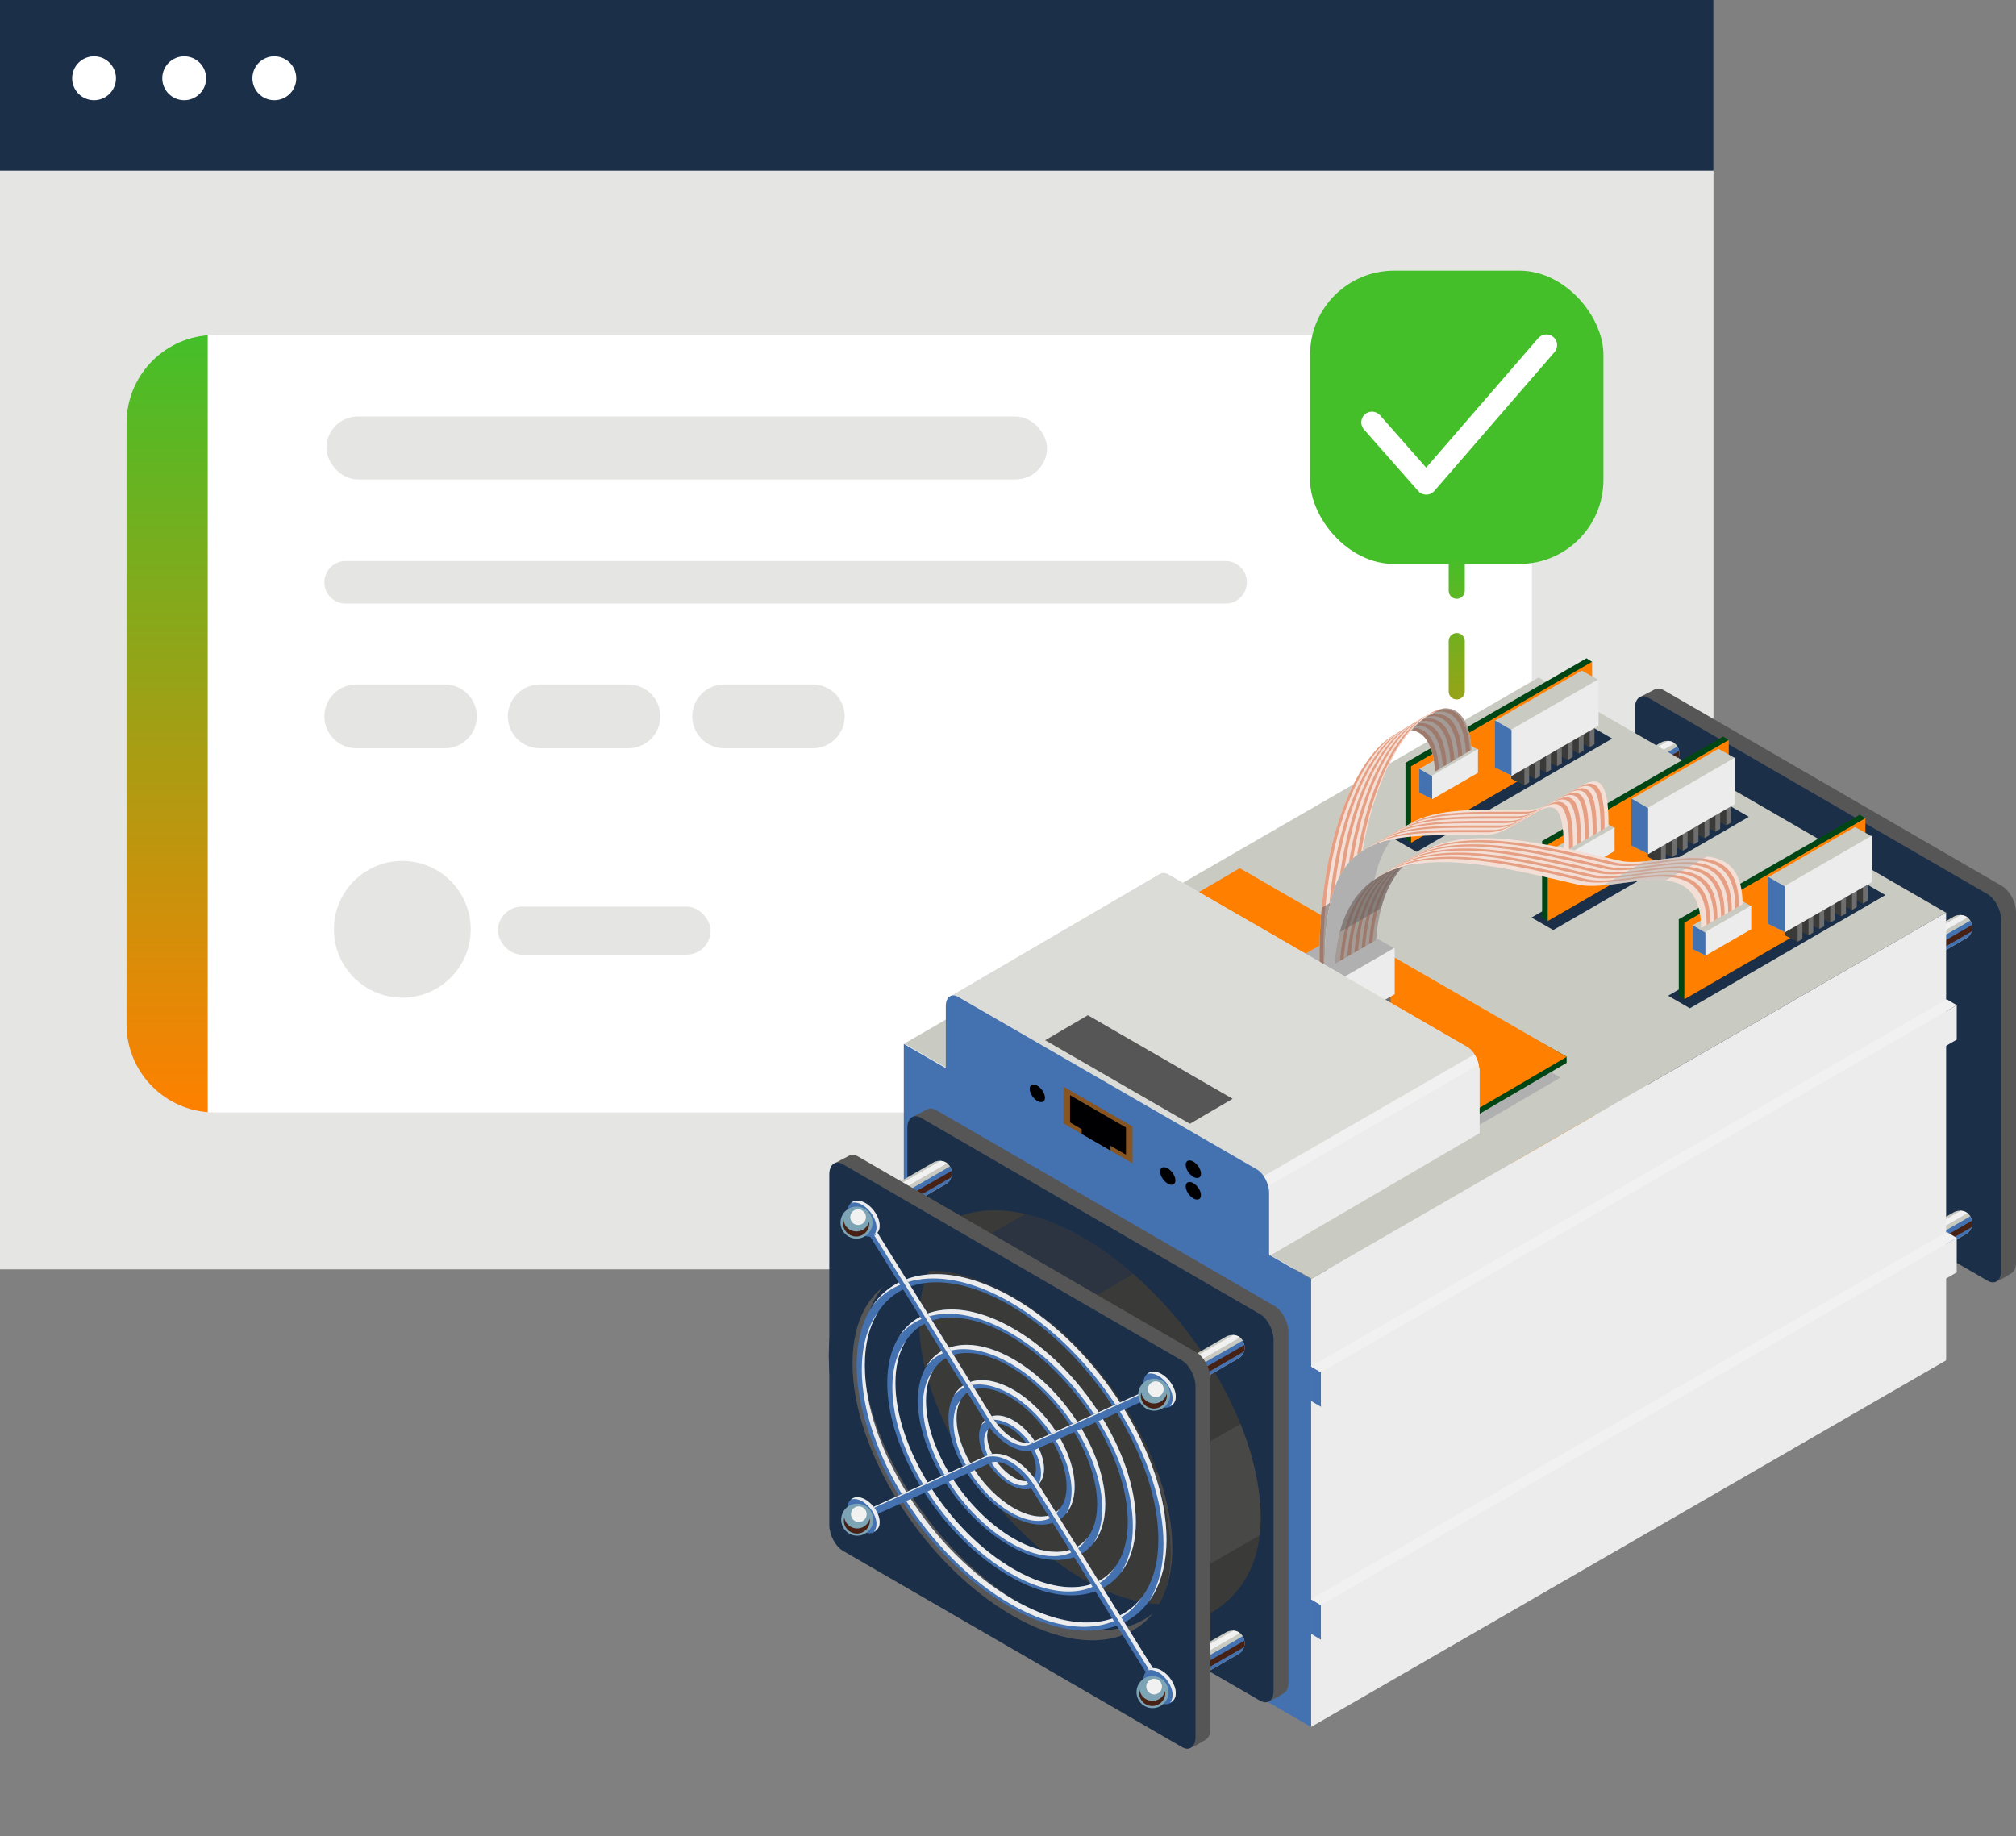 <?xml version="1.0" encoding="UTF-8"?>
<svg id="Layer_1" data-name="Layer 1" xmlns="http://www.w3.org/2000/svg" xmlns:xlink="http://www.w3.org/1999/xlink" viewBox="0 0 752.35 685.24">
  <rect x="0" y="0" width="752.35" height="685.24" fill="#808080" stroke="none"/>
  <defs>
    <style>
      .cls-1, .cls-2, .cls-3, .cls-4, .cls-5, .cls-6 {
        fill: none;
      }

      .cls-7 {
        fill: url(#linear-gradient);
      }

      .cls-8 {
        clip-path: url(#clippath);
      }

      .cls-2 {
        stroke: url(#linear-gradient-3);
        stroke-dasharray: 0 0 0 0 0 0 18.78 18.78;
      }

      .cls-2, .cls-3, .cls-4, .cls-5, .cls-6 {
        stroke-linecap: round;
      }

      .cls-2, .cls-4, .cls-5, .cls-6 {
        stroke-linejoin: round;
      }

      .cls-2, .cls-5, .cls-6 {
        stroke-width: 6px;
      }

      .cls-9 {
        fill: #fff;
      }

      .cls-10 {
        fill: #e5e5e4;
      }

      .cls-11, .cls-12 {
        fill: #ff8000;
      }

      .cls-13 {
        fill: #c4c4c5;
      }

      .cls-14, .cls-15, .cls-16 {
        fill: #1c2f49;
      }

      .cls-17 {
        fill: #44bf29;
      }

      .cls-18 {
        clip-path: url(#clippath-1);
      }

      .cls-19 {
        clip-path: url(#clippath-4);
      }

      .cls-20 {
        clip-path: url(#clippath-3);
      }

      .cls-21 {
        clip-path: url(#clippath-2);
      }

      .cls-22 {
        clip-path: url(#clippath-7);
      }

      .cls-23 {
        clip-path: url(#clippath-8);
      }

      .cls-24 {
        clip-path: url(#clippath-6);
      }

      .cls-25 {
        clip-path: url(#clippath-5);
      }

      .cls-26 {
        clip-path: url(#clippath-9);
      }

      .cls-27, .cls-15, .cls-28 {
        opacity: .5;
      }

      .cls-27, .cls-15, .cls-28, .cls-29 {
        isolation: isolate;
      }

      .cls-27, .cls-15, .cls-28, .cls-29, .cls-30, .cls-31, .cls-32, .cls-33, .cls-34, .cls-35, .cls-16, .cls-36, .cls-37, .cls-38, .cls-12, .cls-39, .cls-40, .cls-41, .cls-42, .cls-43, .cls-44, .cls-45 {
        fill-rule: evenodd;
      }

      .cls-27, .cls-38 {
        fill: #b0b0b1;
      }

      .cls-28, .cls-29, .cls-32 {
        fill: #575656;
      }

      .cls-46 {
        clip-path: url(#clippath-60);
      }

      .cls-47 {
        clip-path: url(#clippath-20);
      }

      .cls-48 {
        clip-path: url(#clippath-21);
      }

      .cls-49 {
        clip-path: url(#clippath-24);
      }

      .cls-50 {
        clip-path: url(#clippath-23);
      }

      .cls-51 {
        clip-path: url(#clippath-22);
      }

      .cls-52 {
        clip-path: url(#clippath-25);
      }

      .cls-53 {
        clip-path: url(#clippath-44);
      }

      .cls-54 {
        clip-path: url(#clippath-45);
      }

      .cls-55 {
        clip-path: url(#clippath-40);
      }

      .cls-56 {
        clip-path: url(#clippath-42);
      }

      .cls-57 {
        clip-path: url(#clippath-41);
      }

      .cls-58 {
        clip-path: url(#clippath-47);
      }

      .cls-59 {
        clip-path: url(#clippath-43);
      }

      .cls-60 {
        clip-path: url(#clippath-46);
      }

      .cls-61 {
        clip-path: url(#clippath-48);
      }

      .cls-62 {
        clip-path: url(#clippath-49);
      }

      .cls-63 {
        clip-path: url(#clippath-27);
      }

      .cls-64 {
        clip-path: url(#clippath-28);
      }

      .cls-65 {
        clip-path: url(#clippath-26);
      }

      .cls-66 {
        clip-path: url(#clippath-29);
      }

      .cls-67 {
        clip-path: url(#clippath-34);
      }

      .cls-68 {
        clip-path: url(#clippath-35);
      }

      .cls-69 {
        clip-path: url(#clippath-36);
      }

      .cls-70 {
        clip-path: url(#clippath-37);
      }

      .cls-71 {
        clip-path: url(#clippath-39);
      }

      .cls-72 {
        clip-path: url(#clippath-33);
      }

      .cls-73 {
        clip-path: url(#clippath-32);
      }

      .cls-74 {
        clip-path: url(#clippath-30);
      }

      .cls-75 {
        clip-path: url(#clippath-38);
      }

      .cls-76 {
        clip-path: url(#clippath-31);
      }

      .cls-77 {
        clip-path: url(#clippath-53);
      }

      .cls-78 {
        clip-path: url(#clippath-54);
      }

      .cls-79 {
        clip-path: url(#clippath-50);
      }

      .cls-80 {
        clip-path: url(#clippath-51);
      }

      .cls-81 {
        clip-path: url(#clippath-52);
      }

      .cls-82 {
        clip-path: url(#clippath-55);
      }

      .cls-83 {
        clip-path: url(#clippath-56);
      }

      .cls-84 {
        clip-path: url(#clippath-57);
      }

      .cls-85 {
        clip-path: url(#clippath-58);
      }

      .cls-86 {
        clip-path: url(#clippath-61);
      }

      .cls-87 {
        clip-path: url(#clippath-62);
      }

      .cls-88 {
        clip-path: url(#clippath-59);
      }

      .cls-89 {
        clip-path: url(#clippath-63);
      }

      .cls-90 {
        clip-path: url(#clippath-14);
      }

      .cls-91 {
        clip-path: url(#clippath-13);
      }

      .cls-92 {
        clip-path: url(#clippath-12);
      }

      .cls-93 {
        clip-path: url(#clippath-10);
      }

      .cls-94 {
        clip-path: url(#clippath-15);
      }

      .cls-95 {
        clip-path: url(#clippath-17);
      }

      .cls-96 {
        clip-path: url(#clippath-16);
      }

      .cls-97 {
        clip-path: url(#clippath-19);
      }

      .cls-98 {
        clip-path: url(#clippath-11);
      }

      .cls-99 {
        clip-path: url(#clippath-18);
      }

      .cls-3 {
        stroke-miterlimit: 10;
      }

      .cls-3, .cls-4 {
        stroke: #fff;
        stroke-width: 8px;
      }

      .cls-29 {
        opacity: .7;
      }

      .cls-30 {
        fill: #f3dfd6;
      }

      .cls-31 {
        fill: #3a3a39;
      }

      .cls-33 {
        fill: #462114;
      }

      .cls-34 {
        fill: #6e6e6e;
      }

      .cls-35 {
        fill: #4471b0;
      }

      .cls-36 {
        fill: #dbdbd7;
      }

      .cls-37 {
        fill: #c9cac2;
      }

      .cls-39 {
        fill: #7ca4b5;
      }

      .cls-40 {
        fill: #875522;
      }

      .cls-41 {
        fill: #e69f82;
      }

      .cls-42 {
        fill: #f1f1f1;
      }

      .cls-43 {
        fill: #ececec;
      }

      .cls-44 {
        fill: #004615;
      }

      .cls-45 {
        fill: #000002;
      }

      .cls-5 {
        stroke: url(#linear-gradient-2);
      }

      .cls-6 {
        stroke: url(#linear-gradient-4);
      }
    </style>
    <linearGradient id="linear-gradient" x1="62.37" y1="272.92" x2="62.37" y2="562.88" gradientTransform="translate(0 688) scale(1 -1)" gradientUnits="userSpaceOnUse">
      <stop offset="0" stop-color="#ff8000"/>
      <stop offset="1" stop-color="#44bf29"/>
    </linearGradient>
    <linearGradient id="linear-gradient-2" x1="543.64" y1="360.61" x2="543.64" y2="480.51" gradientTransform="translate(0 688) scale(1 -1)" gradientUnits="userSpaceOnUse">
      <stop offset="0" stop-color="#ff8000"/>
      <stop offset="1" stop-color="#44bf29"/>
    </linearGradient>
    <linearGradient id="linear-gradient-3" x1="543.64" y1="360.61" x2="543.64" y2="480.51" gradientTransform="translate(0 688) scale(1 -1)" gradientUnits="userSpaceOnUse">
      <stop offset="0" stop-color="#ff8000"/>
      <stop offset="1" stop-color="#44bf29"/>
    </linearGradient>
    <linearGradient id="linear-gradient-4" x1="543.64" y1="360.61" x2="543.64" y2="480.51" gradientTransform="translate(0 688) scale(1 -1)" gradientUnits="userSpaceOnUse">
      <stop offset="0" stop-color="#ff8000"/>
      <stop offset="1" stop-color="#44bf29"/>
    </linearGradient>
    <clipPath id="clippath">
      <path class="cls-1" d="m696.77,360.78l32.3-18.65c2.22-1.28,5.22-.59,6.37,1.71h0c1.15,2.3.51,5.09-1.71,6.37l-32.3,18.65c-2.22,1.28-5.22.59-6.37-1.71h0c-1.15-2.3-.51-5.09,1.71-6.37Z"/>
    </clipPath>
    <clipPath id="clippath-1">
      <path class="cls-1" d="m696.77,471.13l32.3-18.65c2.22-1.28,5.22-.59,6.37,1.71h0c1.15,2.3.51,5.09-1.71,6.37l-32.3,18.65c-2.22,1.28-5.22.59-6.37-1.71h0c-1.15-2.3-.51-5.09,1.71-6.37Z"/>
    </clipPath>
    <clipPath id="clippath-2">
      <path class="cls-1" d="m587.49,295.8l32.3-18.65c2.22-1.28,5.22-.59,6.37,1.71h0c1.15,2.3.51,5.09-1.71,6.37l-32.3,18.65c-2.22,1.28-5.22.59-6.37-1.71h0c-1.15-2.3-.51-5.09,1.71-6.37Z"/>
    </clipPath>
    <clipPath id="clippath-3">
      <path class="cls-1" d="m426.84,616.31c-12.45,7.18-30.55,6.34-51.1-5.53-36.69-21.18-66.44-68.11-66.44-104.8,0-16.29,5.86-27.81,15.59-33.75l-.05-.07c9.3-5.22,19.32-10.77,28.08-15.84,12.45-7.21,30.57-6.37,51.13,5.5,36.69,21.19,66.44,68.11,66.44,104.8,0,14.74-5.64,27.76-18.58,35.35-8.26,4.84-16.47,9.38-25.06,14.34h-.01Z"/>
    </clipPath>
    <clipPath id="clippath-4">
      <ellipse class="cls-1" cx="375.74" cy="544.34" rx="45.92" ry="81.16" transform="translate(-251.75 335.19) rotate(-36.95)"/>
    </clipPath>
    <clipPath id="clippath-5">
      <path class="cls-1" d="m425.25,517.52l32.3-18.65c2.22-1.28,5.22-.59,6.37,1.71h0c1.15,2.29.51,5.09-1.71,6.37l-32.3,18.65c-2.22,1.28-5.22.59-6.37-1.71h0c-1.15-2.3-.51-5.09,1.71-6.37Z"/>
    </clipPath>
    <clipPath id="clippath-6">
      <path class="cls-1" d="m425.25,627.86l32.3-18.65c2.22-1.28,5.22-.59,6.37,1.71h0c1.15,2.29.51,5.09-1.71,6.37l-32.3,18.65c-2.22,1.28-5.22.59-6.37-1.71h0c-1.15-2.3-.51-5.09,1.71-6.37Z"/>
    </clipPath>
    <clipPath id="clippath-7">
      <path class="cls-1" d="m315.98,452.53l32.3-18.65c2.22-1.28,5.22-.59,6.37,1.71h0c1.15,2.29.51,5.09-1.71,6.37l-32.3,18.65c-2.22,1.28-5.22.59-6.37-1.71h0c-1.15-2.3-.51-5.09,1.71-6.37Z"/>
    </clipPath>
    <clipPath id="clippath-8">
      <path class="cls-1" d="m376.75,487.09c-9.99-5.77-19.33-8.51-27.35-8.51-4.96,0-9.4,1.05-13.17,3.1-3.75,2.03-6.83,5.04-9.1,8.96-2.83,4.91-4.4,11.26-4.4,18.93,0,15.25,6.21,32.68,16.25,48.51,10.07,15.88,23.96,30.13,39.28,38.97h0c9.99,5.77,19.33,8.51,27.35,8.51,4.96,0,9.4-1.06,13.17-3.1,3.75-2.03,6.83-5.04,9.1-8.96,2.83-4.91,4.4-11.26,4.4-18.93,0-15.25-6.21-32.68-16.25-48.51-10.07-15.88-23.96-30.13-39.28-38.97h0Zm-27.35-11.55c8.53,0,18.39,2.88,28.87,8.93h0c15.77,9.11,30.03,23.71,40.33,39.97,10.33,16.3,16.73,34.3,16.73,50.14,0,8.21-1.72,15.07-4.82,20.44-2.56,4.43-6.05,7.84-10.27,10.13-4.21,2.28-9.14,3.46-14.62,3.46-8.53,0-18.39-2.88-28.87-8.93h0c-15.77-9.11-30.03-23.71-40.33-39.97-10.33-16.3-16.73-34.3-16.73-50.14,0-8.21,1.72-15.07,4.82-20.44,2.56-4.43,6.05-7.84,10.27-10.13,4.21-2.28,9.14-3.46,14.62-3.46h0Zm27.35,22.97h0c12.18,7.03,23.21,18.35,31.21,30.97,7.97,12.58,12.91,26.41,12.91,38.51,0,6.06-1.24,11.07-3.46,14.94h0c-1.78,3.08-4.2,5.44-7.13,7.03-2.95,1.6-6.45,2.43-10.35,2.43-6.34,0-13.73-2.17-21.65-6.74h0c-12.18-7.03-23.21-18.35-31.21-30.97-7.97-12.58-12.91-26.41-12.91-38.51,0-6.06,1.24-11.07,3.46-14.94h0c1.78-3.08,4.2-5.44,7.13-7.03,2.95-1.6,6.45-2.43,10.35-2.43,6.34,0,13.73,2.17,21.65,6.74h0Zm-21.65-9.78c6.84,0,14.76,2.31,23.16,7.16h0c12.61,7.28,24.01,18.96,32.26,31.96,8.27,13.04,13.38,27.45,13.38,40.14,0,6.6-1.39,12.12-3.88,16.45h0c-2.07,3.59-4.89,6.34-8.31,8.19-3.4,1.84-7.38,2.8-11.8,2.8-6.84,0-14.76-2.31-23.16-7.16h0c-12.61-7.28-24.01-18.96-32.26-31.96-8.27-13.04-13.38-27.45-13.38-40.14,0-6.6,1.39-12.12,3.88-16.45h0c2.07-3.59,4.89-6.34,8.31-8.19,3.4-1.84,7.38-2.8,11.8-2.8h0Zm21.65,21.2c9.02,5.21,17.2,13.6,23.13,22.96,5.91,9.32,9.56,19.56,9.56,28.5,0,4.45-.9,8.12-2.53,10.94h0c-1.29,2.23-3.04,3.94-5.17,5.1-2.15,1.16-4.69,1.77-7.53,1.77-4.66,0-10.11-1.6-15.94-4.97-9.02-5.21-17.2-13.6-23.13-22.96-5.91-9.32-9.56-19.56-9.56-28.5,0-4.45.9-8.12,2.53-10.94h0c1.29-2.23,3.04-3.94,5.17-5.1,2.15-1.16,4.69-1.77,7.53-1.77,4.66,0,10.1,1.6,15.94,4.97h0Zm-15.94-8.01c5.17,0,11.14,1.74,17.46,5.39,9.46,5.46,18,14.21,24.18,23.96,6.2,9.78,10.04,20.6,10.04,30.13,0,4.99-1.05,9.17-2.95,12.45h0c-1.58,2.74-3.73,4.84-6.34,6.26-2.59,1.41-5.62,2.13-8.98,2.13-5.17,0-11.14-1.74-17.46-5.39-9.46-5.46-18-14.21-24.18-23.96-6.2-9.78-10.04-20.6-10.04-30.13,0-4.99,1.05-9.17,2.95-12.45h0c1.58-2.74,3.73-4.84,6.34-6.26,2.59-1.41,5.62-2.13,8.98-2.13h0Zm15.94,30.85c2.71,1.57,5.19,4.11,6.98,6.94,1.77,2.8,2.87,5.85,2.87,8.49,0,1.23-.24,2.22-.66,2.95h0c-.31.54-.73.95-1.23,1.22h0c-.53.29-1.17.43-1.9.43-1.31,0-2.85-.46-4.54-1.44-2.71-1.57-5.19-4.11-6.98-6.94-1.77-2.8-2.87-5.85-2.87-8.49,0-1.23.24-2.22.66-2.95h0c.31-.54.73-.95,1.23-1.22h0c.53-.29,1.17-.43,1.9-.43,1.31,0,2.85.46,4.54,1.44h0Zm-4.54-4.48c1.81,0,3.89.6,6.06,1.85,3.15,1.82,5.99,4.72,8.03,7.94,2.07,3.26,3.35,6.89,3.35,10.12,0,1.76-.38,3.27-1.08,4.47h0c-.6,1.04-1.42,1.84-2.42,2.38-.97.53-2.1.8-3.34.8-1.81,0-3.89-.6-6.06-1.85-3.15-1.82-5.99-4.72-8.03-7.94-2.07-3.26-3.35-6.89-3.35-10.12,0-1.76.38-3.27,1.08-4.47h0c.6-1.04,1.42-1.84,2.42-2.38.97-.53,2.1-.81,3.34-.81h0Zm4.54-6.95h0c5.87,3.39,11.19,8.86,15.06,14.95,3.84,6.06,6.22,12.7,6.22,18.5,0,2.84-.57,5.17-1.6,6.95h0c-.8,1.38-1.88,2.45-3.2,3.16-1.34.72-2.93,1.1-4.71,1.1-2.99,0-6.48-1.03-10.24-3.2h0c-5.87-3.39-11.19-8.86-15.06-14.95-3.84-6.06-6.22-12.7-6.22-18.5,0-2.84.57-5.17,1.6-6.95h0c.8-1.38,1.88-2.45,3.2-3.16,1.34-.72,2.93-1.1,4.71-1.1,2.99,0,6.48,1.03,10.24,3.2h0Zm-10.24-6.24c3.49,0,7.51,1.17,11.76,3.62h0c6.3,3.64,12,9.47,16.1,15.95,4.13,6.52,6.69,13.74,6.69,20.12,0,3.38-.72,6.22-2.01,8.47h0c-1.09,1.89-2.58,3.34-4.38,4.31-1.78.97-3.86,1.47-6.16,1.47-3.49,0-7.51-1.17-11.76-3.62h0c-6.3-3.64-12-9.47-16.1-15.95-4.13-6.52-6.69-13.74-6.69-20.12,0-3.38.72-6.22,2.01-8.47h0c1.09-1.89,2.58-3.34,4.38-4.31,1.78-.97,3.86-1.47,6.16-1.47Z"/>
    </clipPath>
    <clipPath id="clippath-9">
      <path class="cls-1" d="m429.76,521.45l-43.2,19.51c-2.79,1.26-6.34.64-9.81-1.36-3.26-1.88-6.52-5.02-8.97-8.96l-43.2-69.39,2.58-1.6,43.2,69.39c2.19,3.51,5.05,6.29,7.9,7.94,2.64,1.52,5.21,2.05,7.05,1.22l43.2-19.51,1.25,2.77h0Zm-1.91,103.07l2.58-1.6-43.2-69.39c-2.45-3.93-5.7-7.07-8.96-8.95h0c-3.47-2.01-7.03-2.62-9.82-1.36l-43.2,19.51,1.25,2.77,43.2-19.51c1.85-.83,4.41-.31,7.05,1.22h0c2.85,1.64,5.71,4.42,7.9,7.94l43.2,69.39v-.02Z"/>
    </clipPath>
    <clipPath id="clippath-10">
      <path class="cls-1" d="m321.49,451.66c-.57-.33-1.08-.49-1.49-.49-.16,0-.29.03-.39.08-.07.04-.14.11-.19.19h0c-.1.18-.16.45-.16.82,0,.95.41,2.08,1.08,3.13.7,1.1,1.64,2.07,2.66,2.66h0c.57.33,1.08.49,1.49.49.16,0,.29-.03.39-.08h0c.07-.04.14-.1.18-.18.1-.18.16-.45.16-.82,0-.95-.41-2.08-1.08-3.13-.69-1.09-1.64-2.07-2.66-2.66h.01Zm110.5,63.8c-.57-.33-1.08-.49-1.49-.49-.16,0-.29.03-.39.08h0c-.07.04-.13.1-.18.18-.1.18-.16.45-.16.82,0,.95.41,2.08,1.08,3.13.69,1.09,1.64,2.07,2.66,2.66.57.33,1.08.49,1.49.49.16,0,.29-.03.39-.08.07-.04.14-.11.19-.19h0c.1-.18.16-.45.16-.82,0-.95-.41-2.08-1.08-3.13-.7-1.1-1.64-2.07-2.66-2.66h-.01Zm-1.49-3.53c.92,0,1.95.29,3.01.91h0c1.47.85,2.78,2.18,3.71,3.66.96,1.52,1.56,3.22,1.56,4.76,0,.9-.21,1.69-.58,2.33h0c-.34.59-.8,1.04-1.36,1.35h0c-.54.29-1.16.45-1.83.45-.92,0-1.95-.29-3.01-.91-1.46-.84-2.77-2.18-3.71-3.66-.96-1.52-1.56-3.22-1.56-4.76,0-.9.21-1.69.58-2.33.34-.59.8-1.04,1.36-1.34.54-.3,1.16-.45,1.83-.45h0Zm1.49,114.19c-.57-.33-1.08-.49-1.49-.49-.16,0-.29.03-.39.08h0c-.07.04-.13.1-.18.18-.1.18-.16.45-.16.82,0,.95.41,2.08,1.08,3.13.69,1.09,1.64,2.07,2.66,2.66.57.33,1.08.49,1.49.49.16,0,.29-.03.39-.08.07-.04.14-.11.19-.19h0c.1-.18.16-.45.16-.82,0-.95-.41-2.08-1.08-3.13-.7-1.1-1.64-2.07-2.66-2.66h-.01Zm-1.49-3.53c.92,0,1.95.29,3.01.91h0c1.47.85,2.78,2.18,3.71,3.66.96,1.52,1.56,3.22,1.56,4.76,0,.9-.21,1.69-.58,2.33h0c-.34.59-.8,1.04-1.36,1.35h0c-.54.29-1.16.45-1.83.45-.92,0-1.95-.29-3.01-.91-1.46-.84-2.77-2.18-3.71-3.66-.96-1.52-1.56-3.22-1.56-4.76,0-.9.21-1.69.58-2.33.34-.59.8-1.04,1.36-1.34.54-.3,1.16-.45,1.83-.45h0Zm-109.01-60.27c-.57-.33-1.08-.49-1.49-.49-.16,0-.29.03-.39.08-.07.04-.14.11-.19.19h0c-.1.18-.16.45-.16.82,0,.95.41,2.08,1.08,3.13.7,1.1,1.64,2.07,2.66,2.66h0c.57.33,1.08.49,1.49.49.16,0,.29-.03.39-.08h0c.07-.04.14-.1.18-.18.1-.18.16-.45.16-.82,0-.95-.41-2.08-1.08-3.13-.69-1.09-1.64-2.07-2.66-2.66h.01Zm-1.49-3.53c.92,0,1.95.29,3.01.91,1.46.84,2.77,2.18,3.71,3.66.96,1.52,1.56,3.22,1.56,4.76,0,.9-.21,1.69-.58,2.33-.34.59-.8,1.04-1.36,1.34-.54.3-1.16.45-1.83.45-.92,0-1.95-.29-3.01-.91h0c-1.47-.85-2.78-2.18-3.71-3.66-.96-1.52-1.56-3.22-1.56-4.76,0-.9.21-1.69.58-2.33h0c.34-.59.8-1.04,1.36-1.35h0c.54-.29,1.16-.45,1.83-.45h0Zm0-110.66c.92,0,1.95.29,3.01.91,1.46.84,2.77,2.18,3.71,3.66.96,1.52,1.56,3.22,1.56,4.76,0,.9-.21,1.69-.58,2.33-.34.59-.8,1.04-1.36,1.34-.54.3-1.16.45-1.83.45-.92,0-1.95-.29-3.01-.91h0c-1.47-.85-2.78-2.18-3.71-3.66-.96-1.52-1.56-3.22-1.56-4.76,0-.9.21-1.69.58-2.33h0c.34-.59.8-1.04,1.36-1.35h0c.54-.29,1.16-.45,1.83-.45h0Z"/>
    </clipPath>
    <clipPath id="clippath-11">
      <path class="cls-1" d="m427.74,515.35c2.86-1.65,6.51-.67,8.16,2.19s.67,6.51-2.19,8.16c-2.86,1.65-6.51.67-8.16-2.19s-.67-6.51,2.19-8.16Z"/>
    </clipPath>
    <clipPath id="clippath-12">
      <path class="cls-1" d="m427.13,626.35c2.86-1.65,6.51-.67,8.16,2.19s.67,6.51-2.19,8.16c-2.86,1.65-6.51.67-8.16-2.19s-.67-6.51,2.19-8.16Z"/>
    </clipPath>
    <clipPath id="clippath-13">
      <path class="cls-1" d="m316.92,562c2.86-1.65,6.51-.67,8.16,2.19s.67,6.51-2.19,8.16c-2.86,1.65-6.51.67-8.16-2.19s-.67-6.51,2.19-8.16Z"/>
    </clipPath>
    <clipPath id="clippath-14">
      <path class="cls-1" d="m316.66,451.14c2.86-1.65,6.51-.67,8.16,2.19,1.65,2.86.67,6.51-2.19,8.16-2.86,1.65-6.51.67-8.16-2.19-1.65-2.86-.67-6.51,2.19-8.16Z"/>
    </clipPath>
    <clipPath id="clippath-15">
      <polygon class="cls-1" points="503.68 362.57 505.46 361.54 510.27 364.04 508.52 373.94 503.68 371.44 503.68 362.57"/>
    </clipPath>
    <clipPath id="clippath-16">
      <polygon class="cls-1" points="499.62 364.94 501.4 363.91 506.21 366.41 504.46 376.31 499.62 373.81 499.62 364.94"/>
    </clipPath>
    <clipPath id="clippath-17">
      <polygon class="cls-1" points="495.56 367.32 497.34 366.29 502.15 368.78 500.4 378.69 495.56 376.19 495.56 367.32"/>
    </clipPath>
    <clipPath id="clippath-18">
      <polygon class="cls-1" points="491.49 369.69 493.28 368.66 498.08 371.16 496.34 381.06 491.49 378.56 491.49 369.69"/>
    </clipPath>
    <clipPath id="clippath-19">
      <polygon class="cls-1" points="487.43 372.06 489.22 371.03 494.02 373.53 492.28 383.43 487.43 380.93 487.43 372.06"/>
    </clipPath>
    <clipPath id="clippath-20">
      <polygon class="cls-1" points="483.37 374.43 485.15 373.41 489.96 375.9 488.21 385.8 483.37 383.3 483.37 374.43"/>
    </clipPath>
    <clipPath id="clippath-21">
      <polygon class="cls-1" points="479.31 376.81 481.09 375.78 485.9 378.27 484.15 388.18 479.31 385.68 479.31 376.81"/>
    </clipPath>
    <clipPath id="clippath-22">
      <polygon class="cls-1" points="473.04 364.09 505.53 345.33 511.96 348.93 479.41 384.6 473.04 381.46 473.04 364.09"/>
    </clipPath>
    <clipPath id="clippath-23">
      <polygon class="cls-1" points="690.43 325.9 692.21 324.87 697.01 327.36 695.27 337.27 690.43 334.77 690.43 325.9"/>
    </clipPath>
    <clipPath id="clippath-24">
      <polygon class="cls-1" points="686.36 328.27 688.15 327.24 692.95 329.74 691.21 339.64 686.36 337.14 686.36 328.27"/>
    </clipPath>
    <clipPath id="clippath-25">
      <polygon class="cls-1" points="682.3 330.64 684.09 329.61 688.89 332.11 687.14 342.01 682.3 339.51 682.3 330.64"/>
    </clipPath>
    <clipPath id="clippath-26">
      <polygon class="cls-1" points="678.24 333.02 680.02 331.99 684.83 334.48 683.08 344.38 678.24 341.88 678.24 333.02"/>
    </clipPath>
    <clipPath id="clippath-27">
      <polygon class="cls-1" points="674.18 335.39 675.96 334.36 680.77 336.85 679.02 346.76 674.18 344.26 674.18 335.39"/>
    </clipPath>
    <clipPath id="clippath-28">
      <polygon class="cls-1" points="670.12 337.76 671.9 336.73 676.71 339.23 674.96 349.13 670.12 346.63 670.12 337.76"/>
    </clipPath>
    <clipPath id="clippath-29">
      <polygon class="cls-1" points="666.06 340.13 667.84 339.1 672.65 341.6 670.9 351.5 666.06 349 666.06 340.13"/>
    </clipPath>
    <clipPath id="clippath-30">
      <polygon class="cls-1" points="659.78 327.42 692.28 308.66 698.71 312.26 666.16 347.92 659.78 344.79 659.78 327.42"/>
    </clipPath>
    <clipPath id="clippath-31">
      <polygon class="cls-1" points="631.64 345.36 648.73 335.49 653.66 338.25 636.52 356.63 631.64 354.23 631.64 345.36"/>
    </clipPath>
    <clipPath id="clippath-32">
      <polygon class="cls-1" points="588.45 267.51 590.23 266.48 595.04 268.98 593.29 278.88 588.45 276.38 588.45 267.51"/>
    </clipPath>
    <clipPath id="clippath-33">
      <polygon class="cls-1" points="584.39 269.88 586.17 268.85 590.97 271.35 589.23 281.25 584.39 278.75 584.39 269.88"/>
    </clipPath>
    <clipPath id="clippath-34">
      <polygon class="cls-1" points="580.32 272.25 582.11 271.22 586.91 273.72 585.17 283.62 580.32 281.12 580.32 272.25"/>
    </clipPath>
    <clipPath id="clippath-35">
      <polygon class="cls-1" points="576.26 274.63 578.04 273.6 582.85 276.09 581.1 286 576.26 283.5 576.26 274.63"/>
    </clipPath>
    <clipPath id="clippath-36">
      <polygon class="cls-1" points="572.2 277 573.98 275.97 578.79 278.47 577.04 288.37 572.2 285.87 572.2 277"/>
    </clipPath>
    <clipPath id="clippath-37">
      <polygon class="cls-1" points="568.14 279.37 569.92 278.34 574.73 280.84 572.98 290.74 568.14 288.24 568.14 279.37"/>
    </clipPath>
    <clipPath id="clippath-38">
      <polygon class="cls-1" points="564.08 281.74 565.86 280.72 570.67 283.21 568.92 293.11 564.08 290.61 564.08 281.74"/>
    </clipPath>
    <clipPath id="clippath-39">
      <polygon class="cls-1" points="557.81 269.03 590.3 250.27 596.73 253.87 564.18 289.53 557.81 286.4 557.81 269.03"/>
    </clipPath>
    <clipPath id="clippath-40">
      <polygon class="cls-1" points="529.66 286.97 546.76 277.1 551.68 279.86 534.54 298.24 529.66 295.84 529.66 286.97"/>
    </clipPath>
    <clipPath id="clippath-41">
      <path class="cls-1" d="m533.72,266.21c7.96-4.6,14.64-.5,15.4,13.64l-1.45.84v.03l-1.45.84v.03l-1.45.84v.03l-1.45.84v.03l-1.45.84v.03l-1.45.84v.03l-1.45.84v.03l-1.45.84v.03l-2,1.16c-.54-10.14-4.13-15.11-9.05-15.42-11.62,13.63-22.37,43.82-20.15,87.66l-1.45.84v.03l-1.45.84v.03l-1.45.84v.03l-1.45.84v.03l-1.45.84v.03l-1.45.84v.03l-1.45.84v.03l-1.45.84v.03l-2.01,1.16c-2.69-52.95,13.62-86.04,27.39-93.99l.56-.32c.3-.19.59-.38.89-.55l.56-.32c.3-.19.6-.38.89-.55l.56-.32c.3-.19.59-.38.89-.55l.56-.32c.3-.19.59-.38.89-.55l.56-.32c.3-.19.59-.38.89-.55l.56-.32c.3-.19.6-.38.89-.55l.56-.32c.3-.19.59-.38.89-.55l.56-.32c.3-.19.59-.38.89-.55l2.01-1.16h.01Z"/>
    </clipPath>
    <clipPath id="clippath-42">
      <polygon class="cls-1" points="639.44 296.7 641.22 295.67 646.03 298.17 644.28 308.07 639.44 305.57 639.44 296.7"/>
    </clipPath>
    <clipPath id="clippath-43">
      <polygon class="cls-1" points="635.37 299.08 637.16 298.05 641.96 300.54 640.22 310.45 635.37 307.94 635.37 299.08"/>
    </clipPath>
    <clipPath id="clippath-44">
      <polygon class="cls-1" points="631.31 301.45 633.1 300.42 637.9 302.91 636.16 312.82 631.31 310.32 631.31 301.45"/>
    </clipPath>
    <clipPath id="clippath-45">
      <polygon class="cls-1" points="627.25 303.82 629.03 302.79 633.84 305.29 632.09 315.19 627.25 312.69 627.25 303.82"/>
    </clipPath>
    <clipPath id="clippath-46">
      <polygon class="cls-1" points="623.19 306.19 624.97 305.16 629.78 307.66 628.03 317.56 623.19 315.06 623.19 306.19"/>
    </clipPath>
    <clipPath id="clippath-47">
      <polygon class="cls-1" points="619.13 308.57 620.91 307.54 625.72 310.03 623.97 319.94 619.13 317.44 619.13 308.57"/>
    </clipPath>
    <clipPath id="clippath-48">
      <polygon class="cls-1" points="615.07 310.94 616.85 309.91 621.66 312.41 619.91 322.31 615.07 319.81 615.07 310.94"/>
    </clipPath>
    <clipPath id="clippath-49">
      <polygon class="cls-1" points="608.79 298.22 641.29 279.46 647.72 283.07 615.17 318.73 608.79 315.6 608.79 298.22"/>
    </clipPath>
    <clipPath id="clippath-50">
      <polygon class="cls-1" points="580.65 316.17 597.75 306.29 602.67 309.05 585.53 327.43 580.65 325.04 580.65 316.17"/>
    </clipPath>
    <clipPath id="clippath-51">
      <path class="cls-1" d="m526.15,307.38c10.22-5.9,25.39-5.2,44.83-5.24,2.43,0,4.87-.91,7.25-2.08l.05-.02.82-.48c.17-.1.34-.19.51-.29l.97-.56c.17-.1.33-.19.5-.28l.97-.56c.17-.1.34-.19.51-.29l.97-.56c.17-.1.34-.19.51-.29l.97-.56c.16-.1.33-.19.49-.28l.98-.57c.17-.1.34-.19.51-.29l.97-.56c.17-.1.34-.19.51-.29l.97-.56c6.55-3.78,11.04-3.85,10.86,14.78l-2.01,1.16h0l-1.47.84h0l-1.47.84h0l-1.47.84h0l-1.47.84h0l-1.47.84h0l-1.47.84h0l-1.47.84h0l-1.47.84h0l-1.47.84h0l-1.47.84c.16-16.59-3.19-18.22-8.57-15.71l-.06.03c-.2.12-.4.23-.6.34l-.87.5c-.2.11-.4.23-.6.34l-.87.5c-.2.11-.39.23-.59.34l-.88.51c-.2.12-.4.23-.6.34l-.87.5c-.19.11-.39.22-.58.33l-.89.51c-.2.12-.4.23-.6.34l-.87.5c-.2.12-.4.23-.6.34l-.87.5c-3.32,1.92-6.85,3.48-10.36,3.49-13.96.03-25.72-.32-35.02,1.66-6.39,8.22-9.16,22.43-7.92,46.97l-2.01,1.16h0l-1.47.85h0l-1.47.85h0l-1.47.85h0l-1.47.85h0l-1.47.85h0l-1.47.85h0l-1.47.85h0l-1.47.85h0l-1.47.85h0l-1.47.85c-1.63-32.09,3.62-46.51,14.84-52.99l2.01-1.16c.14-.08.28-.16.43-.24l1.04-.6c.14-.08.28-.16.43-.24l1.04-.6c.14-.08.28-.16.41-.23h0l1.05-.61c.14-.08.28-.16.43-.24l1.04-.6c.14-.08.28-.16.42-.24l1.05-.61c.14-.08.28-.16.43-.24l1.05-.6c.14-.08.28-.16.43-.24l1.05-.6c.14-.08.27-.16.41-.23h0l1.05-.61c.14-.08.28-.16.42-.24l1.05-.6c.14-.08.28-.16.42-.24l1.05-.6h-.06Z"/>
    </clipPath>
    <clipPath id="clippath-52">
      <path class="cls-1" d="m534.12,322.96c-5.31-6.51-11.66-9.57-14.15-9.49-2.49.08-9.01,1.21-18.26,9.25s-15.36,68.6-15.36,68.6l53.08-19.3-5.31-49.06h0Z"/>
    </clipPath>
    <clipPath id="clippath-53">
      <path class="cls-1" d="m534.12,322.96c-5.31-6.51-11.66-9.57-14.15-9.49-2.49.08-9.01,1.21-18.26,9.25s-15.36,68.6-15.36,68.6l53.08-19.3-5.31-49.06h0Z"/>
    </clipPath>
    <clipPath id="clippath-54">
      <path class="cls-1" d="m530.18,318.12c17.93-10.49,47.3-3.23,73.99,3.04,15.36,3.61,46.15-13.57,46.15,16.32l-2.11,1.24h0l-1.34.77h0l-1.34.77h0l-1.34.77h0l-1.34.77h0l-1.34.77h0l-1.34.77h0l-1.34.77h0l-1.34.77h0l-1.34.77h0l-1.34.77c0-29.89-30.79-12.71-46.15-16.32-22.67-5.32-47.27-11.36-65.15-6.63-7.14,7.72-11.04,20.34-10.03,40.1l-2.11,1.24h0s-1.34.77-1.34.77h0s-1.34.77-1.34.77h0s-1.34.77-1.34.77h0s-1.34.77-1.34.77h0s-1.34.77-1.34.77h0s-1.34.77-1.34.77h0s-1.34.77-1.34.77h0s-1.34.77-1.34.77h0s-1.34.77-1.34.77h0s-1.34.77-1.34.77c-1.29-25.27,5.45-38.87,16.72-45.46l2.11-1.24c.23-.14.47-.27.71-.4l.63-.37c.24-.14.48-.27.72-.41h0l.62-.36c.24-.14.47-.27.71-.41l.63-.37c.24-.14.48-.27.72-.41h0l.62-.36c.23-.14.47-.27.71-.4l.63-.37c.23-.14.47-.27.71-.4l.63-.37c.24-.14.48-.27.72-.41h0l.62-.36c.24-.14.47-.27.71-.4l.63-.37c.24-.14.48-.27.72-.41h0l.62-.36c.23-.14.47-.27.71-.4l.63-.37-.02.02Z"/>
    </clipPath>
    <clipPath id="clippath-55">
      <polygon class="cls-1" points="512.37 367.72 514.15 366.69 518.95 369.19 517.21 379.09 512.37 376.59 512.37 367.72"/>
    </clipPath>
    <clipPath id="clippath-56">
      <polygon class="cls-1" points="508.3 370.09 510.09 369.06 514.89 371.56 513.15 381.46 508.3 378.96 508.3 370.09"/>
    </clipPath>
    <clipPath id="clippath-57">
      <polygon class="cls-1" points="504.24 372.46 506.02 371.43 510.83 373.93 509.08 383.83 504.24 381.33 504.24 372.46"/>
    </clipPath>
    <clipPath id="clippath-58">
      <polygon class="cls-1" points="500.18 374.84 501.96 373.81 506.77 376.3 505.02 386.21 500.18 383.71 500.18 374.84"/>
    </clipPath>
    <clipPath id="clippath-59">
      <polygon class="cls-1" points="496.12 377.21 497.9 376.18 502.71 378.68 500.96 388.58 496.12 386.08 496.12 377.21"/>
    </clipPath>
    <clipPath id="clippath-60">
      <polygon class="cls-1" points="492.06 379.58 493.84 378.55 498.65 381.05 496.9 390.95 492.06 388.45 492.06 379.58"/>
    </clipPath>
    <clipPath id="clippath-61">
      <polygon class="cls-1" points="488 381.95 489.78 380.92 494.58 383.42 492.84 393.32 488 390.82 488 381.95"/>
    </clipPath>
    <clipPath id="clippath-62">
      <polygon class="cls-1" points="481.72 369.24 514.22 350.48 520.65 354.08 488.1 389.74 481.72 386.61 481.72 369.24"/>
    </clipPath>
    <clipPath id="clippath-63">
      <path class="cls-1" d="m354.75,397.98l-.16-26.06,78.33-45.77v.07c.81-.54,1.9-.53,3.1.16l111.52,64.39c2.31,1.34,4.24,4.78,4.52,7.93l.13-.08v24.29l-.1.06v.04l-.03-.02-78.21,45.7-119.11-70.69v-.02Z"/>
    </clipPath>
  </defs>
  <g id="Layer_1-2" data-name="Layer 1">
    <rect class="cls-10" width="639.45" height="473.75"/>
    <rect class="cls-14" width="639.45" height="63.7"/>
    <path class="cls-9" d="m43.28,29.21c0,4.52-3.66,8.18-8.18,8.18s-8.18-3.66-8.18-8.18,3.66-8.18,8.18-8.18,8.18,3.66,8.18,8.18Z"/>
    <path class="cls-9" d="m76.92,29.21c0,4.52-3.66,8.18-8.18,8.18s-8.18-3.66-8.18-8.18,3.66-8.18,8.18-8.18,8.18,3.66,8.18,8.18Z"/>
    <path class="cls-9" d="m110.56,29.21c0,4.52-3.66,8.18-8.18,8.18s-8.18-3.66-8.18-8.18,3.66-8.18,8.18-8.18,8.18,3.66,8.18,8.18Z"/>
    <g>
      <rect class="cls-9" x="47.22" y="125.01" width="524.47" height="290.18" rx="32.91" ry="32.91"/>
      <path class="cls-7" d="m77.52,125.12c-16.96,1.33-30.3,15.5-30.3,32.8v224.36c0,17.3,13.35,31.47,30.3,32.8V125.12Z"/>
      <g>
        <circle class="cls-10" cx="150.14" cy="346.84" r="25.52"/>
        <rect class="cls-10" x="185.81" y="338.37" width="79.36" height="17.95" rx="8.97" ry="8.97"/>
      </g>
      <g>
        <rect class="cls-10" x="121.81" y="155.44" width="268.92" height="23.51" rx="11.75" ry="11.75"/>
        <path class="cls-10" d="m129,209.39h328.37c4.39,0,7.94,3.55,7.94,7.94h0c0,4.39-3.55,7.94-7.94,7.94H129c-4.39,0-7.94-3.55-7.94-7.94h0c0-4.39,3.55-7.94,7.94-7.94Z"/>
        <g>
          <path class="cls-10" d="m132.97,255.47h33.07c6.58,0,11.91,5.33,11.91,11.9h0c0,6.57-5.33,11.9-11.91,11.9h-33.07c-6.58,0-11.91-5.33-11.91-11.9h0c0-6.57,5.33-11.9,11.91-11.9Z"/>
          <path class="cls-10" d="m201.44,255.47h33.07c6.58,0,11.91,5.33,11.91,11.9h0c0,6.57-5.33,11.9-11.91,11.9h-33.07c-6.58,0-11.91-5.33-11.91-11.9h0c0-6.57,5.33-11.9,11.91-11.9Z"/>
          <path class="cls-10" d="m270.25,255.47h33.07c6.58,0,11.91,5.33,11.91,11.9h0c0,6.57-5.33,11.9-11.91,11.9h-33.07c-6.58,0-11.91-5.33-11.91-11.9h0c0-6.57,5.33-11.9,11.91-11.9Z"/>
        </g>
      </g>
    </g>
    <g>
      <rect class="cls-11" x="488.91" y="324.28" width="109.47" height="109.47" rx="31.37" ry="31.37"/>
      <line class="cls-3" x1="513.8" y1="377.33" x2="578.88" y2="377.33"/>
      <line class="cls-3" x1="546.34" y1="344.79" x2="546.34" y2="409.87"/>
    </g>
    <g>
      <rect class="cls-17" x="488.91" y="101.02" width="109.47" height="109.47" rx="31.37" ry="31.37"/>
      <polyline class="cls-4" points="512.02 157.64 532.26 180.62 577.09 128.82"/>
    </g>
    <g>
      <line class="cls-5" x1="543.64" y1="210.49" x2="543.64" y2="220.49"/>
      <line class="cls-2" x1="543.64" y1="239.27" x2="543.64" y2="305"/>
      <line class="cls-6" x1="543.64" y1="314.39" x2="543.64" y2="324.39"/>
    </g>
    <g>
      <g>
        <g>
          <path class="cls-32" d="m743.15,478.42l-122.18-76.52c-2.83-1.77-5.13-6.08-5.27-9.79l-4.62-126.97c-.04-1.09.07-4.37.74-4.82.79-.53,5.07-2.62,5.48-2.9.95-.63,2.25-.62,3.67.21l126.12,73.03c2.9,1.68,5.26,6.08,5.26,9.79v130.79c0,2-.69,3.4-1.78,4.01-.93.52-6.12,3.99-7.42,3.17h0Z"/>
          <path class="cls-16" d="m741.76,478.01l-126.56-73.28c-2.77-1.61-5.05-5.95-5.05-9.66v-130.79c0-3.71,2.27-5.42,5.05-3.82l126.56,73.28c2.77,1.61,5.05,5.95,5.05,9.66v130.79c0,3.71-2.27,5.42-5.05,3.82Z"/>
        </g>
        <g>
          <path class="cls-37" d="m696.77,360.78l32.3-18.65c2.22-1.28,5.22-.59,6.37,1.71h0c1.15,2.3.51,5.09-1.71,6.37l-32.3,18.65c-2.22,1.28-5.22.59-6.37-1.71h0c-1.15-2.3-.51-5.09,1.71-6.37Z"/>
          <g class="cls-8">
            <g>
              <polygon class="cls-42" points="740.46 336.49 690.36 365.41 690.36 367.75 740.46 338.83 740.46 336.49"/>
              <path class="cls-35" d="m690.02,369.73l51.64-29.81.19.32c1.63,2.83.66,6.48-2.18,8.12l-43.76,25.26c-1.5.87-3.44.35-4.31-1.16l-1.58-2.73Z"/>
              <polygon class="cls-33" points="746.89 338.9 696.8 367.82 696.8 370.17 746.89 341.24 746.89 338.9"/>
            </g>
          </g>
        </g>
        <g>
          <path class="cls-37" d="m696.77,471.13l32.3-18.65c2.22-1.28,5.22-.59,6.37,1.71h0c1.15,2.3.51,5.09-1.71,6.37l-32.3,18.65c-2.22,1.28-5.22.59-6.37-1.71h0c-1.15-2.3-.51-5.09,1.71-6.37Z"/>
          <g class="cls-18">
            <g>
              <polygon class="cls-42" points="740.46 446.83 690.36 475.75 690.36 478.1 740.46 449.17 740.46 446.83"/>
              <path class="cls-35" d="m690.02,480.07l51.64-29.81.19.32c1.63,2.83.66,6.48-2.18,8.12l-43.76,25.26c-1.5.87-3.44.35-4.31-1.16l-1.58-2.73Z"/>
              <polygon class="cls-33" points="746.89 449.25 696.8 478.17 696.8 480.51 746.89 451.59 746.89 449.25"/>
            </g>
          </g>
        </g>
        <g>
          <path class="cls-37" d="m587.49,295.8l32.3-18.65c2.22-1.28,5.22-.59,6.37,1.71h0c1.15,2.3.51,5.09-1.71,6.37l-32.3,18.65c-2.22,1.28-5.22.59-6.37-1.71h0c-1.15-2.3-.51-5.09,1.71-6.37Z"/>
          <g class="cls-21">
            <g>
              <polygon class="cls-42" points="631.18 271.51 581.09 300.43 581.09 302.77 631.18 273.85 631.18 271.51"/>
              <path class="cls-35" d="m580.75,304.75l51.64-29.81.19.32c1.63,2.83.66,6.48-2.17,8.12l-43.76,25.26c-1.5.87-3.45.35-4.31-1.16l-1.58-2.73h-.01Z"/>
              <polygon class="cls-33" points="637.62 273.92 587.52 302.84 587.52 305.18 637.62 276.26 637.62 273.92"/>
            </g>
          </g>
        </g>
      </g>
      <polygon class="cls-43" points="489.28 644.54 726.28 507.71 726.28 340.53 489.28 477.36 489.28 644.54"/>
      <polygon class="cls-35" points="489.28 644.54 337.29 556.79 337.29 389.61 489.28 477.36 489.28 644.54"/>
      <g>
        <path class="cls-32" d="m471.63,635.15l-122.18-76.52c-2.83-1.77-5.13-6.08-5.27-9.79l-4.62-126.97c-.04-1.09.07-4.37.74-4.82.79-.52,5.07-2.62,5.48-2.9.95-.63,2.25-.62,3.67.21l126.12,73.03c2.9,1.68,5.27,6.08,5.27,9.79v130.79c0,2-.69,3.4-1.78,4.01-.93.52-6.12,3.99-7.42,3.17h-.01Z"/>
        <path class="cls-16" d="m470.24,634.74l-126.56-73.28c-2.77-1.61-5.05-5.95-5.05-9.66v-130.79c0-3.71,2.27-5.42,5.05-3.82l126.56,73.28c2.77,1.61,5.05,5.95,5.05,9.66v130.79c0,3.71-2.27,5.42-5.05,3.82Z"/>
      </g>
      <g>
        <g>
          <path class="cls-31" d="m426.84,616.31c-12.45,7.18-30.55,6.34-51.1-5.53-36.69-21.18-66.44-68.11-66.44-104.8,0-16.29,5.86-27.81,15.59-33.75l-.05-.07c9.3-5.22,19.32-10.77,28.08-15.84,12.45-7.21,30.57-6.37,51.13,5.5,36.69,21.19,66.44,68.11,66.44,104.8,0,14.74-5.64,27.76-18.58,35.35-8.26,4.84-16.47,9.38-25.06,14.34h-.01Z"/>
          <g class="cls-20">
            <g>
              <polygon class="cls-28" points="518.87 499.14 275.67 639.56 275.67 685.24 518.87 544.83 518.87 499.14"/>
              <polygon class="cls-15" points="484.45 394.27 241.25 534.69 241.25 580.37 484.45 439.95 484.45 394.27"/>
            </g>
          </g>
        </g>
        <g>
          <ellipse class="cls-14" cx="375.74" cy="544.34" rx="45.92" ry="81.16" transform="translate(-251.75 335.19) rotate(-36.95)"/>
          <g class="cls-19">
            <path class="cls-31" d="m404.05,467.21c33.72,19.47,61.05,62.58,61.05,96.3s-27.33,45.27-61.05,25.8c-33.72-19.47-61.05-62.58-61.05-96.3s27.33-45.27,61.05-25.8h0Z"/>
          </g>
        </g>
      </g>
      <g>
        <path class="cls-37" d="m425.25,517.52l32.3-18.65c2.22-1.28,5.22-.59,6.37,1.71h0c1.15,2.29.51,5.09-1.71,6.37l-32.3,18.65c-2.22,1.28-5.22.59-6.37-1.71h0c-1.15-2.3-.51-5.09,1.71-6.37Z"/>
        <g class="cls-25">
          <g>
            <polygon class="cls-42" points="468.94 493.22 418.85 522.14 418.85 524.48 468.94 495.56 468.94 493.22"/>
            <path class="cls-35" d="m418.51,526.46l51.64-29.81.19.32c1.63,2.83.66,6.48-2.17,8.12l-43.76,25.26c-1.5.87-3.45.35-4.31-1.16l-1.58-2.73h-.01Z"/>
            <polygon class="cls-33" points="475.38 495.64 425.28 524.56 425.28 526.9 475.38 497.98 475.38 495.64"/>
          </g>
        </g>
      </g>
      <g>
        <path class="cls-37" d="m425.25,627.86l32.3-18.65c2.22-1.28,5.22-.59,6.37,1.71h0c1.15,2.29.51,5.09-1.71,6.37l-32.3,18.65c-2.22,1.28-5.22.59-6.37-1.71h0c-1.15-2.3-.51-5.09,1.71-6.37Z"/>
        <g class="cls-24">
          <g>
            <polygon class="cls-42" points="468.94 603.57 418.85 632.49 418.85 634.83 468.94 605.91 468.94 603.57"/>
            <path class="cls-35" d="m418.51,636.8l51.64-29.81.19.32c1.63,2.83.66,6.48-2.17,8.12l-43.76,25.26c-1.5.87-3.45.35-4.31-1.16l-1.58-2.73h-.01Z"/>
            <polygon class="cls-33" points="475.38 605.98 425.28 634.9 425.28 637.24 475.38 608.32 475.38 605.98"/>
          </g>
        </g>
      </g>
      <g>
        <path class="cls-37" d="m315.98,452.53l32.3-18.65c2.22-1.28,5.22-.59,6.37,1.71h0c1.15,2.29.51,5.09-1.71,6.37l-32.3,18.65c-2.22,1.28-5.22.59-6.37-1.71h0c-1.15-2.3-.51-5.09,1.71-6.37Z"/>
        <g class="cls-22">
          <g>
            <polygon class="cls-42" points="359.67 428.24 309.58 457.16 309.58 459.5 359.67 430.58 359.67 428.24"/>
            <path class="cls-35" d="m309.23,461.48l51.64-29.81.19.32c1.63,2.83.66,6.48-2.17,8.12l-43.76,25.26c-1.5.87-3.44.35-4.31-1.16l-1.58-2.73h0Z"/>
            <polygon class="cls-33" points="366.1 430.65 316.01 459.57 316.01 461.91 366.1 432.99 366.1 430.65"/>
          </g>
        </g>
      </g>
      <path class="cls-32" d="m442.49,652.47l-122.18-76.52c-2.83-1.77-5.13-6.08-5.26-9.79l-4.62-126.97c-.04-1.09.07-4.37.74-4.82.79-.52,5.07-2.62,5.48-2.9.95-.63,2.25-.62,3.67.21l126.12,73.03c2.9,1.68,5.26,6.08,5.26,9.79v130.79c0,2-.69,3.4-1.78,4.01-.93.52-6.12,3.99-7.42,3.17h-.01Zm-60.81-172.72c-32.96-19.03-59.67-7.74-59.67,25.22s26.72,75.1,59.67,94.13c32.96,19.03,59.68,7.74,59.68-25.22s-26.72-75.1-59.68-94.13h0Z"/>
      <path class="cls-16" d="m441.1,652.06l-126.56-73.28c-2.77-1.61-5.05-5.95-5.05-9.66v-130.79c0-3.7,2.27-5.42,5.05-3.82l126.56,73.28c2.77,1.61,5.05,5.95,5.05,9.66v130.79c0,3.71-2.27,5.42-5.05,3.82h0Zm-63.28-168.45c-32.96-19.03-59.67-7.74-59.67,25.22s26.72,75.1,59.67,94.13c32.96,19.03,59.68,7.74,59.68-25.22s-26.72-75.1-59.68-94.13Z"/>
      <polygon class="cls-37" points="337.46 389.5 489.44 477.24 726.2 340.59 574.22 252.84 337.46 389.5"/>
      <g>
        <g>
          <path class="cls-35" d="m376.75,487.09c-9.99-5.77-19.33-8.51-27.35-8.51-4.96,0-9.4,1.05-13.17,3.1-3.75,2.03-6.83,5.04-9.1,8.96-2.83,4.91-4.4,11.26-4.4,18.93,0,15.25,6.21,32.68,16.25,48.51,10.07,15.88,23.96,30.13,39.28,38.97h0c9.99,5.77,19.33,8.51,27.35,8.51,4.96,0,9.4-1.06,13.17-3.1,3.75-2.03,6.83-5.04,9.1-8.96,2.83-4.91,4.4-11.26,4.4-18.93,0-15.25-6.21-32.68-16.25-48.51-10.07-15.88-23.96-30.13-39.28-38.97h0Zm-27.35-11.55c8.53,0,18.39,2.88,28.87,8.93h0c15.77,9.11,30.03,23.71,40.33,39.97,10.33,16.3,16.73,34.3,16.73,50.14,0,8.21-1.72,15.07-4.82,20.44-2.56,4.43-6.05,7.84-10.27,10.13-4.21,2.28-9.14,3.46-14.62,3.46-8.53,0-18.39-2.88-28.87-8.93h0c-15.77-9.11-30.03-23.71-40.33-39.97-10.33-16.3-16.73-34.3-16.73-50.14,0-8.21,1.72-15.07,4.82-20.44,2.56-4.43,6.05-7.84,10.27-10.13,4.21-2.28,9.14-3.46,14.62-3.46h0Zm27.35,22.97h0c12.18,7.03,23.21,18.35,31.21,30.97,7.97,12.58,12.91,26.41,12.91,38.51,0,6.06-1.24,11.07-3.46,14.94h0c-1.78,3.08-4.2,5.44-7.13,7.03-2.95,1.6-6.45,2.43-10.35,2.43-6.34,0-13.73-2.17-21.65-6.74h0c-12.18-7.03-23.21-18.35-31.21-30.97-7.97-12.58-12.91-26.41-12.91-38.51,0-6.06,1.24-11.07,3.46-14.94h0c1.78-3.08,4.2-5.44,7.13-7.03,2.95-1.6,6.45-2.43,10.35-2.43,6.34,0,13.73,2.17,21.65,6.74h0Zm-21.65-9.78c6.84,0,14.76,2.31,23.16,7.16h0c12.61,7.28,24.01,18.96,32.26,31.96,8.27,13.04,13.38,27.45,13.38,40.14,0,6.6-1.39,12.12-3.88,16.45h0c-2.07,3.59-4.89,6.34-8.31,8.19-3.4,1.84-7.38,2.8-11.8,2.8-6.84,0-14.76-2.31-23.16-7.16h0c-12.61-7.28-24.01-18.96-32.26-31.96-8.27-13.04-13.38-27.45-13.38-40.14,0-6.6,1.39-12.12,3.88-16.45h0c2.07-3.59,4.89-6.34,8.31-8.19,3.4-1.84,7.38-2.8,11.8-2.8h0Zm21.65,21.2c9.02,5.21,17.2,13.6,23.13,22.96,5.91,9.32,9.56,19.56,9.56,28.5,0,4.45-.9,8.12-2.53,10.94h0c-1.29,2.23-3.04,3.94-5.17,5.1-2.15,1.16-4.69,1.77-7.53,1.77-4.66,0-10.11-1.6-15.94-4.97-9.02-5.21-17.2-13.6-23.13-22.96-5.91-9.32-9.56-19.56-9.56-28.5,0-4.45.9-8.12,2.53-10.94h0c1.29-2.23,3.04-3.94,5.17-5.1,2.15-1.16,4.69-1.77,7.53-1.77,4.66,0,10.1,1.6,15.94,4.97h0Zm-15.94-8.01c5.17,0,11.14,1.74,17.46,5.39,9.46,5.46,18,14.21,24.18,23.96,6.2,9.78,10.04,20.6,10.04,30.13,0,4.99-1.05,9.17-2.95,12.45h0c-1.58,2.74-3.73,4.84-6.34,6.26-2.59,1.41-5.62,2.13-8.98,2.13-5.17,0-11.14-1.74-17.46-5.39-9.46-5.46-18-14.21-24.18-23.96-6.2-9.78-10.04-20.6-10.04-30.13,0-4.99,1.05-9.17,2.95-12.45h0c1.58-2.74,3.73-4.84,6.34-6.26,2.59-1.41,5.62-2.13,8.98-2.13h0Zm15.94,30.85c2.71,1.57,5.19,4.11,6.98,6.94,1.77,2.8,2.87,5.85,2.87,8.49,0,1.23-.24,2.22-.66,2.95h0c-.31.54-.73.95-1.23,1.22h0c-.53.29-1.17.43-1.9.43-1.31,0-2.85-.46-4.54-1.44-2.71-1.57-5.19-4.11-6.98-6.94-1.77-2.8-2.87-5.85-2.87-8.49,0-1.23.24-2.22.66-2.95h0c.31-.54.73-.95,1.23-1.22h0c.53-.29,1.17-.43,1.9-.43,1.31,0,2.85.46,4.54,1.44h0Zm-4.54-4.48c1.81,0,3.89.6,6.06,1.85,3.15,1.82,5.99,4.72,8.03,7.94,2.07,3.26,3.35,6.89,3.35,10.12,0,1.76-.38,3.27-1.08,4.47h0c-.6,1.04-1.42,1.84-2.42,2.38-.97.53-2.1.8-3.34.8-1.81,0-3.89-.6-6.06-1.85-3.15-1.82-5.99-4.72-8.03-7.94-2.07-3.26-3.35-6.89-3.35-10.12,0-1.76.38-3.27,1.08-4.47h0c.6-1.04,1.42-1.84,2.42-2.38.97-.53,2.1-.81,3.34-.81h0Zm4.54-6.95h0c5.87,3.39,11.19,8.86,15.06,14.95,3.84,6.06,6.22,12.7,6.22,18.5,0,2.84-.57,5.17-1.6,6.95h0c-.8,1.38-1.88,2.45-3.2,3.16-1.34.72-2.93,1.1-4.71,1.1-2.99,0-6.48-1.03-10.24-3.2h0c-5.87-3.39-11.19-8.86-15.06-14.95-3.84-6.06-6.22-12.7-6.22-18.5,0-2.84.57-5.17,1.6-6.95h0c.8-1.38,1.88-2.45,3.2-3.16,1.34-.72,2.93-1.1,4.71-1.1,2.99,0,6.48,1.03,10.24,3.2h0Zm-10.24-6.24c3.49,0,7.51,1.17,11.76,3.62h0c6.3,3.64,12,9.47,16.1,15.95,4.13,6.52,6.69,13.74,6.69,20.12,0,3.38-.72,6.22-2.01,8.47h0c-1.09,1.89-2.58,3.34-4.38,4.31-1.78.97-3.86,1.47-6.16,1.47-3.49,0-7.51-1.17-11.76-3.62h0c-6.3-3.64-12-9.47-16.1-15.95-4.13-6.52-6.69-13.74-6.69-20.12,0-3.38.72-6.22,2.01-8.47h0c1.09-1.89,2.58-3.34,4.38-4.31,1.78-.97,3.86-1.47,6.16-1.47Z"/>
          <g class="cls-23">
            <path class="cls-43" d="m327.77,489.58c-.22.34-.44.7-.64,1.06-2.83,4.91-4.4,11.26-4.4,18.93,0,15.25,6.21,32.68,16.25,48.51,10.07,15.88,23.96,30.13,39.28,38.97h0c9.99,5.77,19.33,8.51,27.35,8.51,4.96,0,9.4-1.06,13.17-3.1,2.85-1.54,5.31-3.65,7.33-6.3-2.19,3.41-5.05,6.06-8.45,7.91-3.76,2.04-8.21,3.1-13.17,3.1-8.02,0-17.36-2.74-27.35-8.51h0c-15.32-8.85-29.21-23.09-39.28-38.97-10.04-15.84-16.25-33.26-16.25-48.51,0-7.67,1.57-14.03,4.4-18.93.54-.94,1.13-1.83,1.77-2.67h0Zm21.62-14.04c-5.47,0-10.41,1.18-14.62,3.46-3.8,2.06-7,5.02-9.47,8.82,2.29-3.04,5.1-5.45,8.35-7.21,4.21-2.28,9.14-3.46,14.62-3.46,8.53,0,18.39,2.88,28.87,8.93h0c15.77,9.11,30.03,23.71,40.33,39.97,10.33,16.3,16.73,34.3,16.73,50.14,0,8.21-1.72,15.07-4.82,20.44-.26.45-.52.88-.8,1.31.69-.92,1.33-1.89,1.93-2.92,3.1-5.37,4.82-12.23,4.82-20.44,0-15.84-6.39-33.84-16.73-50.14-10.31-16.26-24.56-30.86-40.33-39.97h0c-10.48-6.05-20.34-8.93-28.87-8.93h0Zm-11.39,25.04c-.55.7-1.06,1.46-1.52,2.26h0c-2.23,3.86-3.46,8.87-3.46,14.93,0,12.1,4.93,25.93,12.91,38.51,8,12.62,19.04,23.94,31.21,30.97h0c7.91,4.57,15.31,6.74,21.65,6.74,3.9,0,7.4-.83,10.35-2.43,2.72-1.48,5.01-3.62,6.74-6.38-1.56,2-3.44,3.6-5.61,4.77-2.95,1.6-6.45,2.43-10.35,2.43-6.34,0-13.73-2.17-21.65-6.74h0c-12.18-7.03-23.21-18.35-31.21-30.97-7.97-12.58-12.91-26.41-12.91-38.51,0-6.06,1.24-11.07,3.46-14.94h0c.13-.22.26-.44.39-.65h0Zm17.09-11.85c-4.41,0-8.4.95-11.8,2.8-3.13,1.7-5.76,4.15-7.77,7.29,1.83-2.38,4.06-4.29,6.64-5.69,3.4-1.84,7.38-2.8,11.8-2.8,6.84,0,14.76,2.31,23.16,7.16h0c12.61,7.28,24.01,18.96,32.26,31.96,8.27,13.04,13.38,27.45,13.38,40.14,0,6.6-1.39,12.12-3.88,16.45h0c-.17.31-.36.61-.54.9.6-.78,1.16-1.62,1.67-2.5h0c2.5-4.33,3.88-9.86,3.88-16.45,0-12.68-5.11-27.09-13.38-40.14-8.24-13-19.65-24.68-32.26-31.96h0c-8.4-4.85-16.32-7.16-23.16-7.16h0Zm-6.86,22.85c-.46.57-.89,1.19-1.27,1.85h0c-1.63,2.82-2.53,6.49-2.53,10.94,0,8.95,3.65,19.18,9.56,28.5,5.93,9.36,14.11,17.75,23.13,22.96,5.84,3.37,11.28,4.97,15.94,4.97,2.84,0,5.39-.6,7.53-1.77,2.05-1.11,3.75-2.74,5.03-4.86-1.09,1.35-2.41,2.44-3.9,3.25-2.15,1.16-4.69,1.77-7.53,1.77-4.66,0-10.11-1.6-15.94-4.97-9.02-5.21-17.2-13.6-23.13-22.96-5.91-9.32-9.56-19.56-9.56-28.5,0-4.45.9-8.12,2.53-10.94h0c.05-.08.09-.16.14-.24h0Zm12.56-9.66c-3.36,0-6.39.73-8.98,2.13-2.46,1.33-4.51,3.27-6.06,5.77,1.37-1.74,3.03-3.13,4.93-4.16,2.59-1.41,5.62-2.13,8.98-2.13,5.17,0,11.14,1.74,17.46,5.39,9.46,5.46,18,14.21,24.18,23.96,6.2,9.78,10.04,20.6,10.04,30.13,0,4.99-1.05,9.17-2.95,12.45h0c-.09.17-.19.33-.29.49.51-.65.98-1.35,1.41-2.09h0c1.9-3.29,2.95-7.47,2.95-12.46,0-9.53-3.84-20.35-10.04-30.13-6.18-9.74-14.72-18.5-24.18-23.96-6.33-3.65-12.29-5.39-17.46-5.39h.01Zm7.96,31.73c-.32.25-.6.57-.82.96h0c-.42.74-.66,1.72-.66,2.95,0,2.64,1.1,5.69,2.87,8.49,1.8,2.84,4.27,5.38,6.98,6.94,1.69.97,3.24,1.44,4.54,1.44.73,0,1.37-.15,1.9-.43h0c.5-.27.92-.68,1.23-1.22h0c.11-.2.22-.42.3-.65-.13.1-.27.19-.41.27h0c-.53.29-1.17.43-1.9.43-1.31,0-2.85-.46-4.54-1.44-2.71-1.57-5.19-4.11-6.98-6.94-1.77-2.8-2.87-5.85-2.87-8.49,0-.9.12-1.66.36-2.3h0Zm3.44-5.35c-1.24,0-2.37.27-3.34.81-1,.54-1.82,1.34-2.42,2.37h0c-.07.12-.13.24-.19.36.43-.45.93-.83,1.48-1.13.97-.53,2.1-.8,3.34-.8,1.81,0,3.89.6,6.06,1.85,3.15,1.82,5.99,4.72,8.03,7.94,2.07,3.26,3.35,6.89,3.35,10.12,0,1.59-.31,2.97-.89,4.11.35-.37.67-.78.93-1.25h0c.69-1.21,1.08-2.71,1.08-4.47,0-3.22-1.28-6.85-3.35-10.12-2.04-3.22-4.88-6.12-8.03-7.94-2.17-1.26-4.25-1.85-6.06-1.85h.01Zm-13.72-5.72c-.38.43-.73.91-1.03,1.43h0c-1.03,1.79-1.6,4.12-1.6,6.95,0,5.79,2.38,12.44,6.22,18.5,3.87,6.1,9.19,11.56,15.06,14.95h0c3.76,2.17,7.26,3.21,10.24,3.21,1.79,0,3.38-.37,4.71-1.1,1.32-.72,2.41-1.78,3.2-3.15h0l.1-.18c-.63.7-1.35,1.28-2.17,1.72-1.34.72-2.93,1.1-4.71,1.1-2.99,0-6.48-1.03-10.24-3.2h0c-5.87-3.39-11.19-8.86-15.06-14.95-3.84-6.06-6.22-12.7-6.22-18.5,0-2.75.53-5.02,1.5-6.78h0Zm8.01-7.47c-2.3,0-4.38.5-6.16,1.47-1.78.96-3.25,2.39-4.34,4.25.91-1.09,1.99-1.97,3.21-2.64,1.78-.97,3.86-1.47,6.16-1.47,3.49,0,7.51,1.17,11.76,3.62h0c6.3,3.64,12,9.47,16.1,15.95,4.13,6.52,6.69,13.74,6.69,20.12,0,3.38-.72,6.22-2.01,8.47h0l-.04.07c.43-.51.82-1.07,1.17-1.68h0c1.3-2.24,2.01-5.08,2.01-8.46,0-6.38-2.56-13.6-6.69-20.12-4.11-6.48-9.8-12.31-16.1-15.95h0c-4.25-2.45-8.27-3.62-11.76-3.62h0Z"/>
          </g>
        </g>
        <g>
          <path class="cls-35" d="m429.76,521.45l-43.2,19.51c-2.79,1.26-6.34.64-9.81-1.36-3.26-1.88-6.52-5.02-8.97-8.96l-43.2-69.39,2.58-1.6,43.2,69.39c2.19,3.51,5.05,6.29,7.9,7.94,2.64,1.52,5.21,2.05,7.05,1.22l43.2-19.51,1.25,2.77h0Zm-1.91,103.07l2.58-1.6-43.2-69.39c-2.45-3.93-5.7-7.07-8.96-8.95h0c-3.47-2.01-7.03-2.62-9.82-1.36l-43.2,19.51,1.25,2.77,43.2-19.51c1.85-.83,4.41-.31,7.05,1.22h0c2.85,1.64,5.71,4.42,7.9,7.94l43.2,69.39v-.02Z"/>
          <g class="cls-26">
            <path class="cls-43" d="m430.36,521.16l-1.95.88-1.06-2.36-43.2,19.51c-1.85.84-4.41.31-7.05-1.22-2.85-1.64-5.71-4.42-7.9-7.94l-43.2-69.39-.72.45-.08-.13,2.58-1.6,43.2,69.39c2.19,3.51,5.05,6.29,7.9,7.94,2.64,1.52,5.21,2.05,7.05,1.22l43.2-19.51,1.25,2.77h-.02Zm-104.33,41.67l-.18-.41,43.2-19.51c2.79-1.26,6.34-.64,9.82,1.36h0c3.26,1.89,6.51,5.02,8.96,8.96l43.2,69.39-1.85,1.15-43.12-69.26c-2.45-3.93-5.7-7.07-8.96-8.95h0c-3.47-2.01-7.03-2.62-9.82-1.36l-41.25,18.63h0Z"/>
          </g>
        </g>
        <g>
          <path class="cls-35" d="m321.49,451.66c-.57-.33-1.08-.49-1.49-.49-.16,0-.29.03-.39.08-.07.04-.14.11-.19.19h0c-.1.18-.16.45-.16.82,0,.95.41,2.08,1.08,3.13.7,1.1,1.64,2.07,2.66,2.66h0c.57.33,1.08.49,1.49.49.16,0,.29-.03.39-.08h0c.07-.04.14-.1.18-.18.1-.18.16-.45.16-.82,0-.95-.41-2.08-1.08-3.13-.69-1.09-1.64-2.07-2.66-2.66h.01Zm110.5,63.8c-.57-.33-1.08-.49-1.49-.49-.16,0-.29.03-.39.08h0c-.07.04-.13.1-.18.18-.1.18-.16.45-.16.82,0,.95.41,2.08,1.08,3.13.69,1.09,1.64,2.07,2.66,2.66.57.33,1.08.49,1.49.49.16,0,.29-.03.39-.08.07-.04.14-.11.19-.19h0c.1-.18.16-.45.16-.82,0-.95-.41-2.08-1.08-3.13-.7-1.1-1.64-2.07-2.66-2.66h-.01Zm-1.49-3.53c.92,0,1.95.29,3.01.91h0c1.47.85,2.78,2.18,3.71,3.66.96,1.52,1.56,3.22,1.56,4.76,0,.9-.21,1.69-.58,2.33h0c-.34.59-.8,1.04-1.36,1.35h0c-.54.29-1.16.45-1.83.45-.92,0-1.95-.29-3.01-.91-1.46-.84-2.77-2.18-3.71-3.66-.96-1.52-1.56-3.22-1.56-4.76,0-.9.21-1.69.58-2.33.34-.59.8-1.04,1.36-1.34.54-.3,1.16-.45,1.83-.45h0Zm1.49,114.19c-.57-.33-1.08-.49-1.49-.49-.16,0-.29.03-.39.08h0c-.07.04-.13.1-.18.18-.1.18-.16.45-.16.82,0,.95.41,2.08,1.08,3.13.69,1.09,1.64,2.07,2.66,2.66.57.33,1.08.49,1.49.49.16,0,.29-.03.39-.08.07-.04.14-.11.19-.19h0c.1-.18.16-.45.16-.82,0-.95-.41-2.08-1.08-3.13-.7-1.1-1.64-2.07-2.66-2.66h-.01Zm-1.49-3.53c.92,0,1.95.29,3.01.91h0c1.47.85,2.78,2.18,3.71,3.66.96,1.52,1.56,3.22,1.56,4.76,0,.9-.21,1.69-.58,2.33h0c-.34.59-.8,1.04-1.36,1.35h0c-.54.29-1.16.45-1.83.45-.92,0-1.95-.29-3.01-.91-1.46-.84-2.77-2.18-3.71-3.66-.96-1.52-1.56-3.22-1.56-4.76,0-.9.21-1.69.58-2.33.34-.59.8-1.04,1.36-1.34.54-.3,1.16-.45,1.83-.45h0Zm-109.01-60.27c-.57-.33-1.08-.49-1.49-.49-.16,0-.29.03-.39.08-.07.04-.14.11-.19.19h0c-.1.18-.16.45-.16.82,0,.95.41,2.08,1.08,3.13.7,1.1,1.64,2.07,2.66,2.66h0c.57.33,1.08.49,1.49.49.16,0,.29-.03.39-.08h0c.07-.04.14-.1.18-.18.1-.18.16-.45.16-.82,0-.95-.41-2.08-1.08-3.13-.69-1.09-1.64-2.07-2.66-2.66h.01Zm-1.49-3.53c.92,0,1.95.29,3.01.91,1.46.84,2.77,2.18,3.71,3.66.96,1.52,1.56,3.22,1.56,4.76,0,.9-.21,1.69-.58,2.33-.34.59-.8,1.04-1.36,1.34-.54.3-1.16.45-1.83.45-.92,0-1.95-.29-3.01-.91h0c-1.47-.85-2.78-2.18-3.71-3.66-.96-1.52-1.56-3.22-1.56-4.76,0-.9.21-1.69.58-2.33h0c.34-.59.8-1.04,1.36-1.35h0c.54-.29,1.16-.45,1.83-.45h0Zm0-110.66c.92,0,1.95.29,3.01.91,1.46.84,2.77,2.18,3.71,3.66.96,1.52,1.56,3.22,1.56,4.76,0,.9-.21,1.69-.58,2.33-.34.59-.8,1.04-1.36,1.34-.54.3-1.16.45-1.83.45-.92,0-1.95-.29-3.01-.91h0c-1.47-.85-2.78-2.18-3.71-3.66-.96-1.52-1.56-3.22-1.56-4.76,0-.9.21-1.69.58-2.33h0c.34-.59.8-1.04,1.36-1.35h0c.54-.29,1.16-.45,1.83-.45h0Z"/>
          <g class="cls-93">
            <path class="cls-43" d="m319.37,451.93v.03c0,.95.41,2.08,1.08,3.13.7,1.1,1.64,2.07,2.66,2.66h0c.34.2.65.33.94.41,0,.35-.06.61-.16.79-.05.08-.11.14-.18.18h0c-.09.05-.23.08-.39.08-.41,0-.91-.16-1.49-.49h0c-1.02-.59-1.96-1.56-2.66-2.66-.67-1.05-1.08-2.18-1.08-3.13,0-.37.06-.64.16-.82h0c.05-.08.11-.15.19-.19.09-.05.23-.08.39-.08s.35.03.55.08h-.01Zm110.5,63.8v.04c0,.95.41,2.08,1.08,3.13.69,1.09,1.64,2.07,2.66,2.66.34.2.65.33.94.41,0,.35-.06.61-.16.78h0c-.05.08-.11.15-.19.19-.09.05-.23.08-.39.08-.41,0-.91-.16-1.49-.49-1.03-.59-1.97-1.57-2.66-2.66-.67-1.05-1.08-2.18-1.08-3.13,0-.37.06-.64.16-.82.05-.08.11-.14.18-.18h0c.09-.05.23-.08.39-.08s.35.03.55.08h.01Zm.74-4.09c-.67,0-1.29.15-1.83.45-.38.21-.72.49-1.01.83.47-.21.99-.31,1.55-.31.92,0,1.95.29,3.01.91h0c1.47.85,2.78,2.18,3.71,3.66.96,1.52,1.56,3.22,1.56,4.76,0,.9-.21,1.69-.58,2.33h0c-.1.19-.22.36-.35.51.09-.04.18-.08.27-.13h0c.56-.3,1.02-.75,1.36-1.34h0c.37-.65.58-1.43.58-2.34,0-1.54-.59-3.24-1.56-4.76-.93-1.47-2.24-2.81-3.71-3.65h0c-1.06-.62-2.09-.91-3.01-.91h.01Zm-.74,114.75v.04c0,.95.41,2.08,1.08,3.13.69,1.09,1.64,2.07,2.66,2.66.34.2.65.33.94.41,0,.35-.06.61-.16.78h0c-.05.08-.11.15-.19.19-.09.05-.23.08-.39.08-.41,0-.91-.16-1.49-.49-1.03-.59-1.97-1.57-2.66-2.66-.67-1.05-1.08-2.18-1.08-3.13,0-.37.06-.64.16-.82.05-.08.11-.14.18-.18h0c.09-.05.23-.08.39-.08s.35.03.55.08h.01Zm.74-4.09c-.67,0-1.29.15-1.83.45-.38.21-.72.49-1.01.83.47-.21.99-.31,1.55-.31.92,0,1.95.29,3.01.91h0c1.47.85,2.78,2.18,3.71,3.66.96,1.52,1.56,3.22,1.56,4.76,0,.9-.21,1.69-.58,2.33h0c-.1.19-.22.36-.35.51.09-.04.18-.08.27-.13h0c.56-.31,1.02-.76,1.36-1.34h0c.37-.65.58-1.43.58-2.34,0-1.54-.59-3.24-1.56-4.76-.93-1.47-2.24-2.81-3.71-3.65h0c-1.06-.62-2.09-.91-3.01-.91h.01Zm-111.24-59.71v.03c0,.95.41,2.08,1.08,3.13.7,1.1,1.64,2.07,2.66,2.66h0c.34.2.65.33.94.41,0,.35-.06.61-.16.79-.05.08-.11.14-.18.18h0c-.09.05-.23.08-.39.08-.41,0-.91-.16-1.49-.49h0c-1.02-.59-1.96-1.56-2.66-2.66-.67-1.05-1.08-2.18-1.08-3.13,0-.37.06-.64.16-.82h0c.05-.08.11-.15.19-.19.09-.05.23-.08.39-.08s.35.03.55.08h-.01Zm.73-4.09c-.67,0-1.29.15-1.83.45h0c-.39.21-.73.49-1.01.83.48-.21,1-.32,1.56-.32.92,0,1.95.29,3.01.91,1.46.84,2.77,2.18,3.71,3.66.96,1.52,1.56,3.22,1.56,4.76,0,.9-.21,1.69-.58,2.33-.11.19-.23.36-.36.52.1-.04.19-.09.28-.14.56-.31,1.03-.76,1.36-1.34.37-.64.58-1.43.58-2.33,0-1.54-.59-3.24-1.56-4.76-.94-1.48-2.25-2.81-3.71-3.66-1.06-.61-2.09-.91-3.01-.91h0Zm0-110.66c-.67,0-1.29.15-1.83.45h0c-.39.21-.73.49-1.01.83.48-.21,1-.32,1.56-.32.92,0,1.95.29,3.01.91,1.46.84,2.77,2.18,3.71,3.66.96,1.52,1.56,3.22,1.56,4.76,0,.9-.21,1.69-.58,2.33-.11.19-.23.36-.36.52.1-.04.19-.09.28-.14.56-.31,1.03-.76,1.36-1.34.37-.64.58-1.43.58-2.33,0-1.54-.59-3.24-1.56-4.76-.94-1.48-2.25-2.81-3.71-3.66-1.06-.61-2.09-.91-3.01-.91h0Z"/>
          </g>
        </g>
      </g>
      <g>
        <path class="cls-39" d="m427.74,515.35c2.86-1.65,6.51-.67,8.16,2.19s.67,6.51-2.19,8.16c-2.86,1.65-6.51.67-8.16-2.19s-.67-6.51,2.19-8.16Z"/>
        <g class="cls-98">
          <g>
            <path class="cls-42" d="m429.85,515.94c1.4-.81,3.2-.33,4.01,1.07s.33,3.2-1.07,4.01-3.2.33-4.01-1.07-.33-3.2,1.07-4.01Z"/>
            <path class="cls-33" d="m435.42,520.11c.3,1.93-.59,3.92-2.38,4.96-2.33,1.34-5.3.55-6.65-1.78-.66-1.13-.8-2.42-.51-3.6.09.58.29,1.15.6,1.69,1.34,2.33,4.32,3.12,6.65,1.78,1.19-.69,1.98-1.81,2.29-3.04h0Z"/>
          </g>
        </g>
      </g>
      <g>
        <path class="cls-39" d="m427.13,626.35c2.86-1.65,6.51-.67,8.16,2.19s.67,6.51-2.19,8.16c-2.86,1.65-6.51.67-8.16-2.19s-.67-6.51,2.19-8.16Z"/>
        <g class="cls-92">
          <g>
            <path class="cls-42" d="m429.24,626.93c1.4-.81,3.2-.33,4.01,1.07s.33,3.2-1.07,4.01-3.2.33-4.01-1.07-.33-3.2,1.07-4.01Z"/>
            <path class="cls-33" d="m434.81,631.11c.3,1.93-.59,3.92-2.38,4.96-2.33,1.34-5.3.55-6.65-1.78-.66-1.13-.8-2.42-.51-3.6.09.58.29,1.15.6,1.69,1.34,2.33,4.32,3.12,6.65,1.78,1.19-.69,1.98-1.81,2.29-3.04h0Z"/>
          </g>
        </g>
      </g>
      <g>
        <path class="cls-39" d="m316.92,562c2.86-1.65,6.51-.67,8.16,2.19s.67,6.51-2.19,8.16c-2.86,1.65-6.51.67-8.16-2.19s-.67-6.51,2.19-8.16Z"/>
        <g class="cls-91">
          <g>
            <path class="cls-42" d="m319.03,562.59c1.4-.81,3.2-.33,4.01,1.07s.33,3.2-1.07,4.01-3.2.33-4.01-1.07-.33-3.2,1.07-4.01Z"/>
            <path class="cls-33" d="m324.6,566.76c.3,1.93-.59,3.92-2.38,4.95-2.33,1.34-5.3.55-6.65-1.78-.65-1.13-.8-2.42-.51-3.6.09.58.29,1.15.6,1.69,1.34,2.33,4.32,3.12,6.65,1.78,1.19-.69,1.98-1.81,2.29-3.04h0Z"/>
          </g>
        </g>
      </g>
      <g>
        <path class="cls-39" d="m316.66,451.14c2.86-1.65,6.51-.67,8.16,2.19,1.65,2.86.67,6.51-2.19,8.16-2.86,1.65-6.51.67-8.16-2.19-1.65-2.86-.67-6.51,2.19-8.16Z"/>
        <g class="cls-90">
          <g>
            <path class="cls-42" d="m318.77,451.73c1.4-.81,3.2-.33,4.01,1.07s.33,3.2-1.07,4.01-3.2.33-4.01-1.07-.33-3.2,1.07-4.01Z"/>
            <path class="cls-33" d="m324.34,455.9c.3,1.93-.59,3.92-2.38,4.96-2.33,1.34-5.3.55-6.65-1.78-.66-1.13-.8-2.42-.51-3.6.09.58.29,1.15.6,1.69,1.34,2.33,4.32,3.12,6.65,1.78,1.19-.69,1.98-1.81,2.29-3.04h0Z"/>
          </g>
        </g>
      </g>
      <polygon class="cls-38" points="424.34 352.79 546.32 423.22 582.33 402.17 460.35 331.74 424.34 352.79"/>
      <polygon class="cls-44" points="426.66 347.32 548.64 417.75 584.65 396.7 584.64 394.37 462.67 326.27 426.66 347.32"/>
      <polygon class="cls-12" points="426.66 345.07 548.64 415.5 584.65 394.45 462.67 324.02 426.66 345.07"/>
      <g>
        <g>
          <polygon class="cls-35" points="492.97 525.04 489.19 522.83 489.19 509.96 492.97 512.18 492.97 525.04"/>
          <polygon class="cls-43" points="492.97 525.05 730.23 388.02 730.23 375.15 492.97 512.18 492.97 525.05"/>
          <polygon class="cls-42" points="489.25 509.99 726.51 372.96 730.23 375.15 492.97 512.18 489.25 509.99"/>
        </g>
        <g>
          <polygon class="cls-35" points="492.95 612 489.19 609.69 489.19 596.82 492.95 599.13 492.95 612"/>
          <polygon class="cls-43" points="492.97 611.91 730.23 474.88 730.23 462.01 492.97 599.04 492.97 611.91"/>
          <polygon class="cls-42" points="489.25 596.85 726.51 459.82 730.23 462.01 492.97 599.04 489.25 596.85"/>
        </g>
      </g>
      <g>
        <g>
          <g>
            <g>
              <polygon class="cls-16" points="503.68 362.57 505.46 361.54 510.27 364.04 508.52 373.94 503.68 371.44 503.68 362.57"/>
              <g class="cls-94">
                <path class="cls-31" d="m454.09,356.94l92.39,50.54v-17.07c0-2.43-1.57-5.27-3.49-6.32l-85.4-46.72c-1.92-1.05-3.49.08-3.49,2.5v17.07h-.01Z"/>
              </g>
            </g>
            <polygon class="cls-34" points="508.48 365.04 510.27 364.01 510.27 372.87 508.48 373.9 508.48 365.04"/>
          </g>
          <g>
            <g>
              <polygon class="cls-16" points="499.62 364.94 501.4 363.91 506.21 366.41 504.46 376.31 499.62 373.81 499.62 364.94"/>
              <g class="cls-96">
                <path class="cls-31" d="m450.03,359.31l92.39,50.54v-17.07c0-2.43-1.57-5.27-3.49-6.32l-85.4-46.72c-1.92-1.05-3.49.08-3.49,2.5v17.07h-.01Z"/>
              </g>
            </g>
            <polygon class="cls-34" points="504.42 367.41 506.2 366.38 506.2 375.25 504.42 376.28 504.42 367.41"/>
          </g>
          <g>
            <g>
              <polygon class="cls-16" points="495.56 367.32 497.34 366.29 502.15 368.78 500.4 378.69 495.56 376.19 495.56 367.32"/>
              <g class="cls-95">
                <path class="cls-31" d="m445.97,361.68l92.39,50.54v-17.07c0-2.43-1.57-5.27-3.49-6.32l-85.4-46.72c-1.92-1.05-3.49.08-3.49,2.5v17.07h-.01Z"/>
              </g>
            </g>
            <polygon class="cls-34" points="500.36 369.78 502.14 368.75 502.14 377.62 500.36 378.65 500.36 369.78"/>
          </g>
          <g>
            <g>
              <polygon class="cls-16" points="491.49 369.69 493.28 368.66 498.08 371.16 496.34 381.06 491.49 378.56 491.49 369.69"/>
              <g class="cls-99">
                <path class="cls-31" d="m441.91,364.06l92.39,50.54v-17.07c0-2.43-1.57-5.27-3.49-6.32l-85.4-46.72c-1.92-1.05-3.49.08-3.49,2.5v17.07h-.01Z"/>
              </g>
            </g>
            <polygon class="cls-34" points="496.3 372.15 498.08 371.12 498.08 379.99 496.3 381.02 496.3 372.15"/>
          </g>
          <g>
            <g>
              <polygon class="cls-16" points="487.43 372.06 489.22 371.03 494.02 373.53 492.28 383.43 487.43 380.93 487.43 372.06"/>
              <g class="cls-97">
                <path class="cls-31" d="m437.85,366.43l92.39,50.54v-17.07c0-2.43-1.57-5.27-3.49-6.32l-85.4-46.72c-1.92-1.05-3.49.08-3.49,2.5v17.07h-.01Z"/>
              </g>
            </g>
            <polygon class="cls-34" points="492.24 374.53 494.02 373.5 494.02 382.36 492.24 383.39 492.24 374.53"/>
          </g>
          <g>
            <g>
              <polygon class="cls-16" points="483.37 374.43 485.15 373.41 489.96 375.9 488.21 385.8 483.37 383.3 483.37 374.43"/>
              <g class="cls-47">
                <path class="cls-31" d="m433.78,368.8l92.39,50.54v-17.07c0-2.43-1.57-5.27-3.49-6.32l-85.4-46.72c-1.92-1.05-3.49.08-3.49,2.5v17.07h-.01Z"/>
              </g>
            </g>
            <polygon class="cls-34" points="488.18 376.9 489.96 375.87 489.96 384.74 488.18 385.77 488.18 376.9"/>
          </g>
          <g>
            <g>
              <polygon class="cls-16" points="479.31 376.81 481.09 375.78 485.9 378.27 484.15 388.18 479.31 385.68 479.31 376.81"/>
              <g class="cls-48">
                <path class="cls-31" d="m429.72,371.17l92.39,50.54v-17.06c0-2.43-1.57-5.27-3.49-6.32l-85.4-46.72c-1.92-1.05-3.49.08-3.49,2.5v17.07h-.01Z"/>
              </g>
            </g>
            <polygon class="cls-34" points="484.11 379.27 485.9 378.24 485.9 387.11 484.11 388.14 484.11 379.27"/>
          </g>
        </g>
        <g>
          <polygon class="cls-38" points="473.04 364.09 505.53 345.33 511.96 348.93 479.41 384.6 473.04 381.46 473.04 364.09"/>
          <g class="cls-51">
            <path class="cls-35" d="m408.86,356.44l120.64,69.65v-23.52c0-3.34-2.05-7.26-4.56-8.71l-111.52-64.39c-2.51-1.45-4.56.1-4.56,3.45v23.52h0Z"/>
          </g>
        </g>
        <polygon class="cls-43" points="479.31 367.31 511.8 348.55 511.8 365.92 479.31 384.68 479.31 367.31"/>
      </g>
      <g>
        <polygon class="cls-16" points="622.53 371.63 630.64 376.31 703.63 334.06 695.52 329.38 622.53 371.63"/>
        <polygon class="cls-44" points="626.49 343.09 694.04 304.08 696.13 305.38 628.61 372.93 626.49 371.65 626.49 343.09"/>
        <polygon class="cls-12" points="628.58 344.37 696.14 305.37 696.14 333.94 628.58 372.94 628.58 344.37"/>
        <g>
          <g>
            <g>
              <polygon class="cls-16" points="690.43 325.9 692.21 324.87 697.01 327.36 695.27 337.27 690.43 334.77 690.43 325.9"/>
              <g class="cls-50">
                <path class="cls-31" d="m640.84,320.26l92.39,50.54v-17.07c0-2.43-1.57-5.27-3.49-6.32l-85.4-46.72c-1.92-1.05-3.49.08-3.49,2.5v17.07h-.01Z"/>
              </g>
            </g>
            <polygon class="cls-34" points="695.23 328.36 697.01 327.33 697.01 336.2 695.23 337.23 695.23 328.36"/>
          </g>
          <g>
            <g>
              <polygon class="cls-16" points="686.36 328.27 688.15 327.24 692.95 329.74 691.21 339.64 686.36 337.14 686.36 328.27"/>
              <g class="cls-49">
                <path class="cls-31" d="m636.78,322.64l92.39,50.54v-17.07c0-2.43-1.57-5.27-3.49-6.32l-85.4-46.72c-1.92-1.05-3.49.08-3.49,2.5v17.07h-.01Z"/>
              </g>
            </g>
            <polygon class="cls-34" points="691.17 330.73 692.95 329.7 692.95 338.57 691.17 339.6 691.17 330.73"/>
          </g>
          <g>
            <g>
              <polygon class="cls-16" points="682.3 330.64 684.09 329.61 688.89 332.11 687.14 342.01 682.3 339.51 682.3 330.64"/>
              <g class="cls-52">
                <path class="cls-31" d="m632.71,325.01l92.39,50.54v-17.07c0-2.43-1.57-5.27-3.49-6.32l-85.4-46.72c-1.92-1.05-3.49.08-3.49,2.5v17.07h-.01Z"/>
              </g>
            </g>
            <polygon class="cls-34" points="687.11 333.11 688.89 332.08 688.89 340.95 687.11 341.98 687.11 333.11"/>
          </g>
          <g>
            <g>
              <polygon class="cls-16" points="678.24 333.02 680.02 331.99 684.83 334.48 683.08 344.38 678.24 341.88 678.24 333.02"/>
              <g class="cls-65">
                <path class="cls-31" d="m628.65,327.38l92.39,50.54v-17.07c0-2.43-1.57-5.27-3.49-6.32l-85.4-46.72c-1.92-1.05-3.49.08-3.49,2.5v17.07h-.01Z"/>
              </g>
            </g>
            <polygon class="cls-34" points="683.04 335.48 684.83 334.45 684.83 343.32 683.04 344.35 683.04 335.48"/>
          </g>
          <g>
            <g>
              <polygon class="cls-16" points="674.18 335.39 675.96 334.36 680.77 336.85 679.02 346.76 674.18 344.26 674.18 335.39"/>
              <g class="cls-63">
                <path class="cls-31" d="m624.59,329.75l92.39,50.54v-17.07c0-2.43-1.57-5.27-3.49-6.32l-85.4-46.72c-1.92-1.05-3.49.08-3.49,2.5v17.07h-.01Z"/>
              </g>
            </g>
            <polygon class="cls-34" points="678.98 337.85 680.77 336.82 680.77 345.69 678.98 346.72 678.98 337.85"/>
          </g>
          <g>
            <g>
              <polygon class="cls-16" points="670.12 337.76 671.9 336.73 676.71 339.23 674.96 349.13 670.12 346.63 670.12 337.76"/>
              <g class="cls-64">
                <path class="cls-31" d="m620.53,332.13l92.39,50.54v-17.07c0-2.43-1.57-5.27-3.49-6.32l-85.4-46.72c-1.92-1.05-3.49.08-3.49,2.5v17.07h-.01Z"/>
              </g>
            </g>
            <polygon class="cls-34" points="674.92 340.22 676.7 339.19 676.7 348.06 674.92 349.09 674.92 340.22"/>
          </g>
          <g>
            <g>
              <polygon class="cls-16" points="666.06 340.13 667.84 339.1 672.65 341.6 670.9 351.5 666.06 349 666.06 340.13"/>
              <g class="cls-66">
                <path class="cls-31" d="m616.47,334.5l92.39,50.54v-17.07c0-2.43-1.57-5.27-3.49-6.32l-85.4-46.72c-1.92-1.05-3.49.08-3.49,2.5v17.07h-.01Z"/>
              </g>
            </g>
            <polygon class="cls-34" points="670.86 342.6 672.64 341.57 672.64 350.44 670.86 351.47 670.86 342.6"/>
          </g>
        </g>
        <g>
          <polygon class="cls-37" points="659.78 327.42 692.28 308.66 698.71 312.26 666.16 347.92 659.78 344.79 659.78 327.42"/>
          <g class="cls-74">
            <path class="cls-35" d="m595.61,319.77l120.64,69.65v-23.52c0-3.34-2.05-7.26-4.56-8.71l-111.52-64.39c-2.51-1.45-4.56.1-4.56,3.45v23.52Z"/>
          </g>
        </g>
        <polygon class="cls-43" points="666.06 330.64 698.55 311.88 698.55 329.25 666.06 348.01 666.06 330.64"/>
        <g>
          <polygon class="cls-37" points="631.64 345.36 648.73 335.49 653.66 338.25 636.52 356.63 631.64 354.23 631.64 345.36"/>
          <g class="cls-76">
            <path class="cls-35" d="m582.49,339.63l92.39,53.34v-18.01c0-2.56-1.57-5.56-3.49-6.67l-85.4-49.31c-1.92-1.11-3.49.08-3.49,2.64v18.01h-.01Z"/>
          </g>
        </g>
        <polygon class="cls-43" points="636.44 347.82 653.54 337.95 653.54 346.82 636.44 356.69 636.44 347.82"/>
      </g>
      <g>
        <polygon class="cls-16" points="520.55 313.24 528.66 317.93 601.65 275.67 593.54 270.99 520.55 313.24"/>
        <polygon class="cls-44" points="524.51 284.7 592.07 245.69 594.15 247 526.63 314.55 524.51 313.26 524.51 284.7"/>
        <polygon class="cls-12" points="526.6 285.98 594.16 246.98 594.16 275.55 526.6 314.55 526.6 285.98"/>
        <g>
          <g>
            <g>
              <polygon class="cls-16" points="588.45 267.51 590.23 266.48 595.04 268.98 593.29 278.88 588.45 276.38 588.45 267.51"/>
              <g class="cls-73">
                <path class="cls-31" d="m538.86,261.87l92.39,50.54v-17.07c0-2.43-1.57-5.27-3.49-6.32l-85.4-46.72c-1.92-1.05-3.49.08-3.49,2.5v17.07h-.01Z"/>
              </g>
            </g>
            <polygon class="cls-34" points="593.25 269.97 595.03 268.94 595.03 277.81 593.25 278.84 593.25 269.97"/>
          </g>
          <g>
            <g>
              <polygon class="cls-16" points="584.39 269.88 586.17 268.85 590.97 271.35 589.23 281.25 584.39 278.75 584.39 269.88"/>
              <g class="cls-72">
                <path class="cls-31" d="m534.8,264.25l92.39,50.54v-17.07c0-2.43-1.57-5.27-3.49-6.32l-85.4-46.72c-1.92-1.05-3.49.08-3.49,2.5v17.07h-.01Z"/>
              </g>
            </g>
            <polygon class="cls-34" points="589.19 272.35 590.97 271.32 590.97 280.18 589.19 281.21 589.19 272.35"/>
          </g>
          <g>
            <g>
              <polygon class="cls-16" points="580.32 272.25 582.11 271.22 586.91 273.72 585.17 283.62 580.32 281.12 580.32 272.25"/>
              <g class="cls-67">
                <path class="cls-31" d="m530.74,266.62l92.39,50.54v-17.07c0-2.43-1.57-5.27-3.49-6.32l-85.4-46.72c-1.92-1.05-3.49.08-3.49,2.5v17.07h-.01Z"/>
              </g>
            </g>
            <polygon class="cls-34" points="585.13 274.72 586.91 273.69 586.91 282.56 585.13 283.59 585.13 274.72"/>
          </g>
          <g>
            <g>
              <polygon class="cls-16" points="576.26 274.63 578.04 273.6 582.85 276.09 581.1 286 576.26 283.5 576.26 274.63"/>
              <g class="cls-68">
                <path class="cls-31" d="m526.67,268.99l92.39,50.54v-17.07c0-2.43-1.57-5.27-3.49-6.32l-85.4-46.72c-1.92-1.05-3.49.08-3.49,2.5v17.07h-.01Z"/>
              </g>
            </g>
            <polygon class="cls-34" points="581.07 277.09 582.85 276.06 582.85 284.93 581.07 285.96 581.07 277.09"/>
          </g>
          <g>
            <g>
              <polygon class="cls-16" points="572.2 277 573.98 275.97 578.79 278.47 577.04 288.37 572.2 285.87 572.2 277"/>
              <g class="cls-69">
                <path class="cls-31" d="m522.61,271.37l92.39,50.54v-17.07c0-2.43-1.57-5.27-3.49-6.32l-85.4-46.72c-1.92-1.05-3.49.08-3.49,2.5v17.07h-.01Z"/>
              </g>
            </g>
            <polygon class="cls-34" points="577 279.46 578.79 278.43 578.79 287.3 577 288.33 577 279.46"/>
          </g>
          <g>
            <g>
              <polygon class="cls-16" points="568.14 279.37 569.92 278.34 574.73 280.84 572.98 290.74 568.14 288.24 568.14 279.37"/>
              <g class="cls-70">
                <path class="cls-31" d="m518.55,273.74l92.39,50.54v-17.07c0-2.43-1.57-5.27-3.49-6.32l-85.4-46.72c-1.92-1.05-3.49.08-3.49,2.5v17.07h-.01Z"/>
              </g>
            </g>
            <polygon class="cls-34" points="572.94 281.84 574.73 280.81 574.73 289.68 572.94 290.7 572.94 281.84"/>
          </g>
          <g>
            <g>
              <polygon class="cls-16" points="564.08 281.74 565.86 280.72 570.67 283.21 568.92 293.11 564.08 290.61 564.08 281.74"/>
              <g class="cls-75">
                <path class="cls-31" d="m514.49,276.11l92.39,50.54v-17.07c0-2.43-1.57-5.27-3.49-6.32l-85.4-46.72c-1.92-1.05-3.49.08-3.49,2.5v17.07h-.01Z"/>
              </g>
            </g>
            <polygon class="cls-34" points="568.88 284.21 570.66 283.18 570.66 292.05 568.88 293.08 568.88 284.21"/>
          </g>
        </g>
        <g>
          <polygon class="cls-37" points="557.81 269.03 590.3 250.27 596.73 253.87 564.18 289.53 557.81 286.4 557.81 269.03"/>
          <g class="cls-71">
            <path class="cls-35" d="m493.63,261.38l120.64,69.65v-23.52c0-3.34-2.05-7.26-4.56-8.71l-111.52-64.39c-2.51-1.45-4.56.1-4.56,3.45v23.52h0Z"/>
          </g>
        </g>
        <polygon class="cls-43" points="564.08 272.25 596.57 253.49 596.57 270.86 564.08 289.62 564.08 272.25"/>
        <g>
          <polygon class="cls-37" points="529.66 286.97 546.76 277.1 551.68 279.86 534.54 298.24 529.66 295.84 529.66 286.97"/>
          <g class="cls-55">
            <path class="cls-35" d="m480.51,281.24l92.39,53.34v-18.01c0-2.56-1.57-5.56-3.49-6.67l-85.4-49.31c-1.92-1.11-3.49.08-3.49,2.64v18.01h-.01Z"/>
          </g>
        </g>
        <polygon class="cls-43" points="534.46 289.44 551.56 279.56 551.56 288.43 534.46 298.3 534.46 289.44"/>
      </g>
      <g class="cls-57">
        <g>
          <g>
            <path class="cls-30" d="m491.29,369.17c-2.69-52.95,13.62-86.04,27.39-93.99l2.01-1.16c7.96-4.59,14.64-.5,15.4,13.64l-2.01,1.16c-.72-13.54-6.88-17.87-14.38-14.18-13.61,8.97-29.02,41.68-26.4,93.37l-2.01,1.16h0Z"/>
            <path class="cls-41" d="m492.74,368.3c-2.69-52.95,13.62-86.04,27.39-93.99.67-.39,1.34-.77,2.01-1.16,7.96-4.6,14.64-.5,15.4,13.64-.67.39-1.34.77-2.01,1.16-.72-13.54-6.88-17.87-14.38-14.18-13.61,8.97-29.02,41.68-26.4,93.37-.67.39-1.34.77-2.01,1.16h0Z"/>
            <path class="cls-30" d="m494.19,367.43c-2.69-52.95,13.62-86.04,27.39-93.99.67-.39,1.34-.77,2.01-1.16,7.96-4.6,14.64-.5,15.4,13.64-.67.39-1.34.77-2.01,1.16-.72-13.54-6.88-17.87-14.38-14.18-13.61,8.97-29.02,41.68-26.4,93.37-.67.39-1.34.77-2.01,1.16h0Z"/>
            <path class="cls-41" d="m495.64,366.56c-2.69-52.95,13.62-86.04,27.39-93.99.67-.39,1.34-.77,2.01-1.16,7.96-4.6,14.64-.5,15.4,13.64-.67.39-1.34.77-2.01,1.16-.72-13.54-6.88-17.87-14.38-14.18-13.61,8.97-29.02,41.68-26.4,93.37-.67.39-1.34.77-2.01,1.16h0Z"/>
            <path class="cls-30" d="m497.08,365.69c-2.69-52.95,13.62-86.03,27.39-93.99.67-.39,1.34-.77,2.01-1.16,7.96-4.6,14.64-.5,15.4,13.64-.67.39-1.34.77-2.01,1.16-.72-13.54-6.88-17.87-14.38-14.18-13.61,8.97-29.02,41.68-26.4,93.37-.67.39-1.34.77-2.01,1.16h0Z"/>
            <path class="cls-41" d="m498.53,364.82c-2.69-52.95,13.62-86.04,27.39-93.99.67-.39,1.34-.77,2.01-1.16,7.96-4.6,14.64-.5,15.4,13.64-.67.39-1.34.77-2.01,1.16-.72-13.54-6.88-17.87-14.38-14.18-13.61,8.97-29.02,41.68-26.4,93.37-.67.39-1.34.77-2.01,1.16h0Z"/>
            <path class="cls-30" d="m499.98,363.95c-2.69-52.95,13.62-86.03,27.39-93.99.67-.39,1.34-.77,2.01-1.16,7.96-4.6,14.64-.5,15.4,13.64-.67.39-1.34.77-2.01,1.16-.72-13.54-6.88-17.87-14.38-14.18-13.61,8.97-29.02,41.68-26.4,93.37-.67.39-1.34.77-2.01,1.16h0Z"/>
            <path class="cls-41" d="m501.43,363.09c-2.69-52.95,13.62-86.04,27.39-93.99.67-.39,1.34-.77,2.01-1.16,7.96-4.6,14.64-.5,15.4,13.64-.67.39-1.34.77-2.01,1.16-.72-13.54-6.88-17.87-14.38-14.18-13.61,8.97-29.02,41.68-26.4,93.37-.67.39-1.34.77-2.01,1.16h0Z"/>
            <path class="cls-30" d="m502.88,362.22c-2.69-52.95,13.62-86.04,27.39-93.99.67-.39,1.34-.77,2.01-1.16,7.96-4.6,14.64-.5,15.4,13.64-.67.39-1.34.77-2.01,1.16-.72-13.54-6.88-17.87-14.38-14.18-13.61,8.97-29.02,41.68-26.4,93.37-.67.39-1.34.77-2.01,1.16h0Z"/>
            <path class="cls-41" d="m504.32,361.35c-2.69-52.95,13.62-86.04,27.39-93.99.67-.39,1.34-.77,2.01-1.16,7.96-4.6,14.64-.5,15.4,13.64-.67.39-1.34.77-2.01,1.16-.72-13.54-6.88-17.87-14.38-14.18-13.61,8.97-29.02,41.68-26.4,93.37-.67.39-1.34.77-2.01,1.16h0Z"/>
            <path class="cls-30" d="m505.77,360.48c-2.69-52.95,13.62-86.04,27.39-93.99l2.01-1.16c7.96-4.6,14.64-.5,15.4,13.64l-2.01,1.16c-.72-13.54-6.88-17.87-14.38-14.18-13.61,8.97-29.02,41.68-26.4,93.37l-2.01,1.16h0Z"/>
          </g>
          <path class="cls-28" d="m423.38,379.7c26.8-15.47,51.7-30.35,76.86-45,13.4-7.79,26-15,40.27-23.23,9.5-6.62,25.22-11.49,34.96-11.46v17l-64.4,45.82-87.69,41.99v-25.12h0Z"/>
          <path class="cls-28" d="m535,266.05c15.16-7.69,35.1-11.42,49.53-19.81,13.39-7.79,26-15,40.27-23.23,9.5-6.62,25.22-11.49,34.96-11.46v17l-64.4,45.82-71.44,45.69c0-23.83-9.25-43.68,11.09-54h-.01Z"/>
        </g>
      </g>
      <g>
        <polygon class="cls-16" points="571.54 342.44 579.65 347.12 652.64 304.86 644.53 300.18 571.54 342.44"/>
        <polygon class="cls-44" points="575.5 313.89 643.06 274.89 645.14 276.19 577.62 343.74 575.5 342.46 575.5 313.89"/>
        <polygon class="cls-12" points="577.59 315.18 645.15 276.17 645.15 304.74 577.59 343.75 577.59 315.18"/>
        <g>
          <g>
            <g>
              <polygon class="cls-16" points="639.44 296.7 641.22 295.67 646.03 298.17 644.28 308.07 639.44 305.57 639.44 296.7"/>
              <g class="cls-56">
                <path class="cls-31" d="m589.85,291.07l92.39,50.54v-17.07c0-2.43-1.57-5.27-3.49-6.32l-85.4-46.72c-1.92-1.05-3.49.08-3.49,2.5v17.07h-.01Z"/>
              </g>
            </g>
            <polygon class="cls-34" points="644.24 299.17 646.02 298.14 646.02 307.01 644.24 308.04 644.24 299.17"/>
          </g>
          <g>
            <g>
              <polygon class="cls-16" points="635.37 299.08 637.16 298.05 641.96 300.54 640.22 310.45 635.37 307.94 635.37 299.08"/>
              <g class="cls-59">
                <path class="cls-31" d="m585.79,293.44l92.39,50.54v-17.07c0-2.43-1.57-5.27-3.49-6.32l-85.4-46.72c-1.92-1.05-3.49.08-3.49,2.5v17.07h-.01Z"/>
              </g>
            </g>
            <polygon class="cls-34" points="640.18 301.54 641.96 300.51 641.96 309.38 640.18 310.41 640.18 301.54"/>
          </g>
          <g>
            <g>
              <polygon class="cls-16" points="631.31 301.45 633.1 300.42 637.9 302.91 636.16 312.82 631.31 310.32 631.31 301.45"/>
              <g class="cls-53">
                <path class="cls-31" d="m581.73,295.81l92.39,50.54v-17.06c0-2.43-1.57-5.27-3.49-6.32l-85.4-46.72c-1.92-1.05-3.49.08-3.49,2.5v17.07h-.01Z"/>
              </g>
            </g>
            <polygon class="cls-34" points="636.12 303.91 637.9 302.88 637.9 311.75 636.12 312.78 636.12 303.91"/>
          </g>
          <g>
            <g>
              <polygon class="cls-16" points="627.25 303.82 629.03 302.79 633.84 305.29 632.09 315.19 627.25 312.69 627.25 303.82"/>
              <g class="cls-54">
                <path class="cls-31" d="m577.66,298.19l92.39,50.54v-17.07c0-2.43-1.57-5.27-3.49-6.32l-85.4-46.72c-1.92-1.05-3.49.08-3.49,2.5v17.07h-.01Z"/>
              </g>
            </g>
            <polygon class="cls-34" points="632.06 306.28 633.84 305.26 633.84 314.12 632.06 315.15 632.06 306.28"/>
          </g>
          <g>
            <g>
              <polygon class="cls-16" points="623.19 306.19 624.97 305.16 629.78 307.66 628.03 317.56 623.19 315.06 623.19 306.19"/>
              <g class="cls-60">
                <path class="cls-31" d="m573.6,300.56l92.39,50.54v-17.07c0-2.43-1.57-5.27-3.49-6.32l-85.4-46.72c-1.92-1.05-3.49.08-3.49,2.5v17.07h-.01Z"/>
              </g>
            </g>
            <polygon class="cls-34" points="627.99 308.66 629.78 307.63 629.78 316.5 627.99 317.53 627.99 308.66"/>
          </g>
          <g>
            <g>
              <polygon class="cls-16" points="619.13 308.57 620.91 307.54 625.72 310.03 623.97 319.94 619.13 317.44 619.13 308.57"/>
              <g class="cls-58">
                <path class="cls-31" d="m569.54,302.93l92.39,50.54v-17.07c0-2.43-1.57-5.27-3.49-6.32l-85.4-46.72c-1.92-1.05-3.49.08-3.49,2.5v17.07h-.01Z"/>
              </g>
            </g>
            <polygon class="cls-34" points="623.93 311.03 625.71 310 625.71 318.87 623.93 319.9 623.93 311.03"/>
          </g>
          <g>
            <g>
              <polygon class="cls-16" points="615.07 310.94 616.85 309.91 621.66 312.41 619.91 322.31 615.07 319.81 615.07 310.94"/>
              <g class="cls-61">
                <path class="cls-31" d="m565.48,305.3l92.39,50.54v-17.07c0-2.43-1.57-5.27-3.49-6.32l-85.4-46.72c-1.92-1.05-3.49.08-3.49,2.5v17.07h-.01Z"/>
              </g>
            </g>
            <polygon class="cls-34" points="619.87 313.4 621.65 312.37 621.65 321.24 619.87 322.27 619.87 313.4"/>
          </g>
        </g>
        <g>
          <polygon class="cls-37" points="608.79 298.22 641.29 279.46 647.72 283.07 615.17 318.73 608.79 315.6 608.79 298.22"/>
          <g class="cls-62">
            <path class="cls-35" d="m544.62,290.57l120.64,69.65v-23.52c0-3.34-2.05-7.26-4.56-8.71l-111.52-64.39c-2.51-1.45-4.56.1-4.56,3.45v23.52h0Z"/>
          </g>
        </g>
        <polygon class="cls-43" points="615.07 301.44 647.56 282.68 647.56 300.05 615.07 318.81 615.07 301.44"/>
        <g>
          <polygon class="cls-37" points="580.65 316.17 597.75 306.29 602.67 309.05 585.53 327.43 580.65 325.04 580.65 316.17"/>
          <g class="cls-79">
            <path class="cls-35" d="m531.5,310.43l92.39,53.34v-18.01c0-2.56-1.57-5.56-3.49-6.67l-85.4-49.31c-1.92-1.11-3.49.08-3.49,2.64v18.01h-.01Z"/>
          </g>
        </g>
        <polygon class="cls-43" points="585.45 318.63 602.55 308.76 602.55 317.63 585.45 327.5 585.45 318.63"/>
      </g>
      <g class="cls-80">
        <g>
          <path class="cls-30" d="m509.31,361.53c-1.63-32.09,3.62-46.51,14.84-52.99l2.01-1.16c10.22-5.9,25.39-5.2,44.83-5.24,3.17,0,6.35-1.55,9.39-3.21,2.5-1.51,4.87-2.89,7.02-4.13l2.01-1.16c6.55-3.78,11.04-3.85,10.86,14.78l-2.01,1.16c.17-17.73-3.89-18.52-9.92-15.3-2.16,1.32-4.53,2.95-7,4.37l-2.01,1.16c-3.32,1.92-6.85,3.48-10.36,3.49-18.8.04-33.61-.61-43.8,4.68-10.54,6.75-15.44,21.26-13.86,52.39l-2.01,1.16h0Z"/>
          <path class="cls-41" d="m507.84,362.37c-1.63-32.09,3.62-46.51,14.84-52.99.67-.39,1.34-.77,2.01-1.16,10.22-5.9,25.35-5.2,44.79-5.24,3.17,0,6.4-1.55,9.44-3.21,2.5-1.51,4.87-2.89,7.02-4.13.67-.39,1.34-.77,2.01-1.16,6.55-3.78,11.04-3.85,10.86,14.78-.67.39-1.34.77-2.01,1.16.17-17.72-3.87-18.5-9.9-15.28-2.16,1.32-4.55,2.93-7.02,4.36-.67.39-1.34.77-2.01,1.16-3.32,1.92-6.85,3.48-10.36,3.49-18.8.04-33.61-.61-43.8,4.68-10.54,6.75-15.44,21.26-13.86,52.39-.67.39-1.34.77-2.01,1.16h0Z"/>
          <path class="cls-30" d="m506.37,363.22c-1.63-32.09,3.62-46.51,14.84-52.99.67-.39,1.34-.77,2.01-1.16,10.22-5.9,25.31-5.19,44.75-5.23,3.17,0,6.45-1.55,9.49-3.22,2.5-1.51,4.86-2.89,7.01-4.13.67-.39,1.34-.77,2.01-1.16,6.55-3.78,11.04-3.85,10.86,14.78-.67.39-1.34.77-2.01,1.16.17-17.72-3.85-18.49-9.88-15.27-2.16,1.32-4.57,2.92-7.04,4.34-.67.39-1.34.77-2.01,1.16-3.32,1.92-6.85,3.48-10.36,3.49-18.8.04-33.61-.61-43.8,4.68-10.54,6.75-15.44,21.26-13.86,52.39-.67.39-1.34.77-2.01,1.16h0Z"/>
          <path class="cls-41" d="m504.89,364.06c-1.63-32.09,3.62-46.51,14.84-52.99.67-.39,1.34-.77,2.01-1.16,10.22-5.9,25.26-5.19,44.7-5.23,3.17,0,6.5-1.56,9.53-3.22,2.5-1.51,4.85-2.89,7.01-4.13.67-.39,1.34-.77,2.01-1.16,6.54-3.78,11.04-3.85,10.86,14.78-.67.39-1.34.77-2.01,1.16.17-17.72-3.82-18.47-9.85-15.25-2.16,1.32-4.6,2.9-7.07,4.33-.67.39-1.34.77-2.01,1.16-3.32,1.92-6.85,3.48-10.36,3.49-18.8.04-33.61-.61-43.8,4.68-10.54,6.75-15.44,21.26-13.86,52.39-.67.39-1.34.77-2.01,1.16h0Z"/>
          <path class="cls-30" d="m503.42,364.9c-1.63-32.09,3.62-46.51,14.84-52.99.67-.39,1.34-.77,2.01-1.16,10.22-5.9,25.22-5.18,44.66-5.23,3.17,0,6.55-1.56,9.58-3.23,2.5-1.51,4.85-2.89,7-4.13.67-.39,1.34-.77,2.01-1.16,6.55-3.78,11.04-3.85,10.86,14.78-.67.39-1.34.77-2.01,1.16.17-17.72-3.8-18.46-9.83-15.24-2.16,1.32-4.62,2.89-7.09,4.31-.67.39-1.34.77-2.01,1.16-3.32,1.92-6.85,3.48-10.36,3.49-18.8.04-33.61-.61-43.8,4.68-10.54,6.75-15.44,21.26-13.86,52.39-.67.39-1.34.77-2.01,1.16h.01Z"/>
          <path class="cls-41" d="m501.95,365.75c-1.63-32.09,3.62-46.51,14.84-52.99.67-.39,1.34-.77,2.01-1.16,10.22-5.9,25.18-5.18,44.62-5.22,3.17,0,6.59-1.57,9.63-3.23,2.5-1.51,4.84-2.89,6.99-4.13.67-.39,1.34-.77,2.01-1.16,6.55-3.78,11.04-3.85,10.86,14.78-.67.39-1.34.77-2.01,1.16.17-17.73-3.78-18.44-9.81-15.22-2.16,1.32-4.64,2.87-7.11,4.3-.67.39-1.34.77-2.01,1.16-3.32,1.92-6.85,3.48-10.36,3.49-18.8.04-33.61-.61-43.8,4.68-10.54,6.75-15.44,21.26-13.86,52.39-.67.39-1.34.77-2.01,1.16h0Z"/>
          <path class="cls-30" d="m500.48,366.59c-1.63-32.09,3.62-46.51,14.84-52.99.67-.39,1.34-.77,2.01-1.16,10.22-5.9,25.14-5.18,44.58-5.22,3.17,0,6.64-1.57,9.68-3.23,2.5-1.51,4.84-2.89,6.99-4.13.67-.39,1.34-.77,2.01-1.16,6.55-3.78,11.04-3.85,10.86,14.78-.67.39-1.34.77-2.01,1.16.17-17.72-3.75-18.43-9.79-15.21-2.16,1.32-4.66,2.86-7.13,4.28-.67.39-1.34.77-2.01,1.16-3.32,1.92-6.85,3.48-10.36,3.49-18.8.04-33.61-.61-43.8,4.68-10.54,6.75-15.44,21.26-13.86,52.39-.67.39-1.34.77-2.01,1.16h0Z"/>
          <path class="cls-41" d="m499.01,367.44c-1.63-32.09,3.62-46.51,14.84-52.99.67-.39,1.34-.77,2.01-1.16,10.22-5.9,25.1-5.17,44.53-5.21,3.17,0,6.69-1.57,9.73-3.24,2.5-1.51,4.83-2.89,6.98-4.13.67-.39,1.34-.77,2.01-1.16,6.55-3.78,11.04-3.85,10.86,14.78-.67.39-1.34.77-2.01,1.16.17-17.73-3.73-18.41-9.76-15.19-2.16,1.32-4.69,2.84-7.16,4.27-.67.39-1.34.77-2.01,1.16-3.32,1.92-6.85,3.48-10.36,3.49-18.8.04-33.61-.61-43.8,4.68-10.54,6.75-15.44,21.26-13.86,52.39-.67.39-1.34.77-2.01,1.16h.01Z"/>
          <path class="cls-30" d="m497.54,368.28c-1.63-32.09,3.62-46.51,14.84-52.99.67-.39,1.34-.77,2.01-1.16,10.22-5.9,25.05-5.17,44.49-5.21,3.17,0,6.74-1.58,9.78-3.24,2.5-1.51,4.82-2.89,6.98-4.13.67-.39,1.34-.77,2.01-1.16,6.55-3.78,11.04-3.85,10.86,14.78-.67.39-1.34.77-2.01,1.16.17-17.72-3.71-18.4-9.74-15.18-2.16,1.32-4.71,2.83-7.18,4.25-.67.39-1.34.77-2.01,1.16-3.32,1.92-6.85,3.48-10.36,3.49-18.8.04-33.61-.61-43.8,4.68-10.54,6.75-15.44,21.26-13.86,52.39-.67.39-1.34.77-2.01,1.16h0Z"/>
          <path class="cls-41" d="m496.06,369.13c-1.63-32.09,3.62-46.51,14.84-52.99.67-.39,1.34-.77,2.01-1.16,10.22-5.9,25.01-5.16,44.45-5.21,3.17,0,6.79-1.58,9.82-3.24,2.5-1.51,4.82-2.89,6.97-4.13.67-.39,1.34-.77,2.01-1.16,6.55-3.78,11.04-3.85,10.86,14.78-.67.39-1.34.77-2.01,1.16.17-17.73-3.69-18.38-9.72-15.16-2.16,1.32-4.73,2.81-7.2,4.24-.67.39-1.34.77-2.01,1.16-3.32,1.92-6.85,3.48-10.36,3.49-18.8.04-33.61-.61-43.8,4.68-10.54,6.75-15.44,21.26-13.86,52.39-.67.39-1.34.77-2.01,1.16h.01Z"/>
          <path class="cls-30" d="m494.59,369.97c-1.63-32.09,3.62-46.51,14.84-52.99l2.01-1.16c10.22-5.9,24.97-5.16,44.41-5.2,3.17,0,6.84-1.59,9.87-3.25,2.5-1.51,4.81-2.89,6.96-4.13l2.01-1.16c6.55-3.78,11.04-3.85,10.86,14.78l-2.01,1.16c.17-17.73-3.66-18.37-9.69-15.15-2.16,1.32-4.76,2.79-7.23,4.22l-2.01,1.16c-3.32,1.92-6.85,3.48-10.36,3.49-18.8.04-33.61-.61-43.8,4.68-10.54,6.75-15.44,21.26-13.86,52.39l-2.01,1.16h0Z"/>
          <g class="cls-81">
            <rect class="cls-13" x="486.35" y="313.47" width="53.08" height="77.85"/>
          </g>
          <g class="cls-77">
            <polygon class="cls-38" points="459.25 344.03 535.01 300.29 535.01 345.49 459.25 389.23 459.25 344.03"/>
          </g>
        </g>
      </g>
      <g class="cls-78">
        <g>
          <g>
            <path class="cls-30" d="m511.34,364.82c-1.29-25.27,5.45-38.87,16.72-45.46l2.11-1.24c17.93-10.49,47.3-3.23,73.99,3.04,15.36,3.61,46.15-13.57,46.15,16.32l-2.11,1.24c0-29.89-30.79-12.71-46.15-16.32-26.17-6.15-54.93-13.25-72.94-3.62-10.63,6.82-16.91,20.35-15.66,44.81l-2.11,1.24h0Z"/>
            <path class="cls-41" d="m510,365.59c-1.29-25.27,5.45-38.87,16.72-45.46l2.11-1.24c17.93-10.49,47.3-3.23,73.99,3.04,15.36,3.61,46.15-13.57,46.15,16.32l-2.11,1.24c0-29.89-30.78-12.71-46.15-16.32-26.17-6.15-54.93-13.25-72.94-3.62-10.63,6.82-16.91,20.35-15.66,44.81l-2.11,1.24h0Z"/>
            <path class="cls-30" d="m508.66,366.36c-1.29-25.27,5.45-38.87,16.72-45.46l2.11-1.24c17.93-10.49,47.3-3.23,73.99,3.04,15.36,3.61,46.15-13.57,46.15,16.32l-2.11,1.24c0-29.89-30.79-12.71-46.15-16.32-26.17-6.15-54.93-13.25-72.94-3.62-10.63,6.82-16.91,20.35-15.66,44.81l-2.11,1.24h0Z"/>
            <path class="cls-41" d="m507.32,367.13c-1.29-25.27,5.45-38.87,16.72-45.46l2.11-1.24c17.93-10.49,47.3-3.23,73.99,3.04,15.36,3.61,46.15-13.57,46.15,16.32l-2.11,1.24c0-29.89-30.78-12.71-46.15-16.32-26.17-6.15-54.93-13.25-72.94-3.62-10.63,6.82-16.91,20.35-15.66,44.81l-2.11,1.24h0Z"/>
            <path class="cls-30" d="m505.98,367.9c-1.29-25.27,5.45-38.87,16.72-45.46l2.11-1.24c17.93-10.49,47.3-3.23,73.99,3.04,15.36,3.61,46.15-13.57,46.15,16.32l-2.11,1.24c0-29.89-30.79-12.71-46.15-16.32-26.17-6.15-54.93-13.25-72.94-3.62-10.63,6.82-16.91,20.35-15.66,44.81l-2.11,1.24h0Z"/>
            <path class="cls-41" d="m504.64,368.68c-1.29-25.27,5.45-38.87,16.72-45.46l2.11-1.24c17.93-10.49,47.3-3.23,73.99,3.04,15.36,3.61,46.15-13.57,46.15,16.32l-2.11,1.24c0-29.89-30.78-12.71-46.15-16.32-26.17-6.15-54.93-13.25-72.94-3.62-10.63,6.82-16.91,20.35-15.66,44.81l-2.11,1.24h0Z"/>
            <path class="cls-30" d="m503.3,369.45c-1.29-25.27,5.45-38.87,16.72-45.46l2.11-1.24c17.93-10.49,47.3-3.23,73.99,3.04,15.36,3.61,46.15-13.57,46.15,16.32l-2.11,1.24c0-29.89-30.78-12.71-46.15-16.32-26.17-6.15-54.93-13.25-72.94-3.62-10.63,6.82-16.91,20.35-15.66,44.81l-2.11,1.24h0Z"/>
            <path class="cls-41" d="m501.95,370.22c-1.29-25.27,5.45-38.87,16.72-45.46l2.11-1.24c17.93-10.49,47.3-3.23,73.99,3.04,15.36,3.61,46.15-13.57,46.15,16.32l-2.11,1.24c0-29.89-30.79-12.71-46.15-16.32-26.17-6.15-54.93-13.25-72.94-3.62-10.63,6.82-16.91,20.35-15.66,44.81l-2.11,1.24h0Z"/>
            <path class="cls-30" d="m500.61,370.99c-1.29-25.27,5.45-38.87,16.72-45.46l2.11-1.24c17.93-10.49,47.3-3.23,73.99,3.04,15.36,3.61,46.15-13.57,46.15,16.32l-2.11,1.24c0-29.89-30.78-12.71-46.15-16.32-26.17-6.15-54.93-13.25-72.94-3.62-10.63,6.82-16.91,20.35-15.66,44.81l-2.11,1.24h0Z"/>
            <path class="cls-41" d="m499.27,371.76c-1.29-25.27,5.45-38.87,16.72-45.46l2.11-1.24c17.93-10.49,47.3-3.23,73.99,3.04,15.36,3.61,46.15-13.57,46.15,16.32l-2.11,1.24c0-29.89-30.79-12.71-46.15-16.32-26.17-6.15-54.93-13.25-72.94-3.62-10.63,6.82-16.91,20.35-15.66,44.81l-2.11,1.24h0Z"/>
            <path class="cls-30" d="m497.93,372.53c-1.29-25.27,5.45-38.87,16.72-45.46l2.11-1.24c17.93-10.49,47.3-3.23,73.99,3.04,15.36,3.61,46.15-13.57,46.15,16.32l-2.11,1.24c0-29.89-30.79-12.71-46.15-16.32-26.17-6.15-54.93-13.25-72.94-3.62-10.63,6.82-16.91,20.35-15.66,44.81l-2.11,1.24h0Z"/>
          </g>
          <polygon class="cls-27" points="579.65 341.08 650.74 300.03 650.74 311.77 579.65 352.82 579.65 341.08"/>
          <path class="cls-29" d="m459.49,359.57c19.2-11.08,35.54-21,54.73-32.08,4.44-3.1,11.81-5.19,16.36-5.17v7.95l-71.1,41.05v-11.74h.01Z"/>
          <path class="cls-28" d="m429.09,389.34c21.72-12.54,41.91-24.6,62.31-36.48,10.86-6.32,21.08-12.16,32.64-18.84,7.7-5.37,20.45-9.31,28.34-9.29v13.78l-52.21,37.14-71.08,34.04v-20.36h0Z"/>
        </g>
      </g>
      <g>
        <g>
          <g>
            <g>
              <polygon class="cls-16" points="512.37 367.72 514.15 366.69 518.95 369.19 517.21 379.09 512.37 376.59 512.37 367.72"/>
              <g class="cls-82">
                <path class="cls-31" d="m462.78,362.08l92.39,50.54v-17.07c0-2.43-1.57-5.27-3.49-6.32l-85.4-46.72c-1.92-1.05-3.49.08-3.49,2.5v17.07h-.01Z"/>
              </g>
            </g>
            <polygon class="cls-34" points="517.17 370.18 518.95 369.15 518.95 378.02 517.17 379.05 517.17 370.18"/>
          </g>
          <g>
            <g>
              <polygon class="cls-16" points="508.3 370.09 510.09 369.06 514.89 371.56 513.15 381.46 508.3 378.96 508.3 370.09"/>
              <g class="cls-83">
                <path class="cls-31" d="m458.72,364.46l92.39,50.54v-17.07c0-2.43-1.57-5.27-3.49-6.32l-85.4-46.72c-1.92-1.05-3.49.08-3.49,2.5v17.07h-.01Z"/>
              </g>
            </g>
            <polygon class="cls-34" points="513.11 372.55 514.89 371.53 514.89 380.39 513.11 381.42 513.11 372.55"/>
          </g>
          <g>
            <g>
              <polygon class="cls-16" points="504.24 372.46 506.02 371.43 510.83 373.93 509.08 383.83 504.24 381.33 504.24 372.46"/>
              <g class="cls-84">
                <path class="cls-31" d="m454.65,366.83l92.39,50.54v-17.07c0-2.43-1.57-5.27-3.49-6.32l-85.4-46.72c-1.92-1.05-3.49.08-3.49,2.5v17.07h-.01Z"/>
              </g>
            </g>
            <polygon class="cls-34" points="509.05 374.93 510.83 373.9 510.83 382.77 509.05 383.8 509.05 374.93"/>
          </g>
          <g>
            <g>
              <polygon class="cls-16" points="500.18 374.84 501.96 373.81 506.77 376.3 505.02 386.21 500.18 383.71 500.18 374.84"/>
              <g class="cls-85">
                <path class="cls-31" d="m450.59,369.2l92.39,50.54v-17.07c0-2.43-1.57-5.27-3.49-6.32l-85.4-46.72c-1.92-1.05-3.49.08-3.49,2.5v17.07h-.01Z"/>
              </g>
            </g>
            <polygon class="cls-34" points="504.98 377.3 506.77 376.27 506.77 385.14 504.98 386.17 504.98 377.3"/>
          </g>
          <g>
            <g>
              <polygon class="cls-16" points="496.12 377.21 497.9 376.18 502.71 378.68 500.96 388.58 496.12 386.08 496.12 377.21"/>
              <g class="cls-88">
                <path class="cls-31" d="m446.53,371.57l92.39,50.54v-17.07c0-2.43-1.57-5.27-3.49-6.32l-85.4-46.72c-1.92-1.05-3.49.08-3.49,2.5v17.07h-.01Z"/>
              </g>
            </g>
            <polygon class="cls-34" points="500.92 379.67 502.71 378.64 502.71 387.51 500.92 388.54 500.92 379.67"/>
          </g>
          <g>
            <g>
              <polygon class="cls-16" points="492.06 379.58 493.84 378.55 498.65 381.05 496.9 390.95 492.06 388.45 492.06 379.58"/>
              <g class="cls-46">
                <path class="cls-31" d="m442.47,373.95l92.39,50.54v-17.07c0-2.43-1.57-5.27-3.49-6.32l-85.4-46.72c-1.92-1.05-3.49.08-3.49,2.5v17.07h-.01Z"/>
              </g>
            </g>
            <polygon class="cls-34" points="496.86 382.05 498.64 381.02 498.64 389.88 496.86 390.91 496.86 382.05"/>
          </g>
          <g>
            <g>
              <polygon class="cls-16" points="488 381.95 489.78 380.92 494.58 383.42 492.84 393.32 488 390.82 488 381.95"/>
              <g class="cls-86">
                <path class="cls-31" d="m438.41,376.32l92.39,50.54v-17.07c0-2.43-1.57-5.27-3.49-6.32l-85.4-46.72c-1.92-1.05-3.49.08-3.49,2.5v17.07h-.01Z"/>
              </g>
            </g>
            <polygon class="cls-34" points="492.8 384.42 494.58 383.39 494.58 392.26 492.8 393.29 492.8 384.42"/>
          </g>
        </g>
        <g>
          <polygon class="cls-38" points="481.72 369.24 514.22 350.48 520.65 354.08 488.1 389.74 481.72 386.61 481.72 369.24"/>
          <g class="cls-87">
            <path class="cls-35" d="m417.55,361.59l120.64,69.65v-23.52c0-3.34-2.05-7.26-4.56-8.71l-111.52-64.39c-2.51-1.45-4.56.1-4.56,3.45v23.52h0Z"/>
          </g>
        </g>
        <polygon class="cls-43" points="488 372.46 520.49 353.7 520.49 371.07 488 389.83 488 372.46"/>
      </g>
      <g>
        <g>
          <path class="cls-43" d="m354.75,397.98l-.16-26.06,78.33-45.77v.07c.81-.54,1.9-.53,3.1.16l111.52,64.39c2.31,1.34,4.24,4.78,4.52,7.93l.13-.08v24.29l-.1.06v.04l-.03-.02-78.21,45.7-119.11-70.69v-.02Z"/>
          <g class="cls-89">
            <g>
              <polygon class="cls-42" points="597 364.3 447.8 450.44 447.8 457.41 597 371.27 597 364.3"/>
              <polygon class="cls-36" points="437.43 289.02 288.24 375.16 436.22 459.34 585.42 373.2 437.43 289.02"/>
            </g>
          </g>
        </g>
        <path class="cls-35" d="m352.97,399.03l120.64,69.65v-23.52c0-3.34-2.05-7.26-4.56-8.71l-111.52-64.39c-2.51-1.45-4.56.1-4.56,3.45v23.52Z"/>
        <g>
          <polygon class="cls-40" points="396.88 405.56 422.64 420.44 422.64 434.16 396.88 419.29 396.88 405.56"/>
          <path class="cls-45" d="m435.8,436.07c1.57.91,2.85,2.92,2.85,4.49s-1.27,2.11-2.85,1.2c-1.57-.91-2.85-2.92-2.85-4.49s1.27-2.11,2.85-1.2Z"/>
          <path class="cls-45" d="m387.12,405.2c1.57.91,2.85,2.92,2.85,4.49s-1.27,2.11-2.85,1.2c-1.57-.91-2.85-2.92-2.85-4.49s1.27-2.11,2.85-1.2Z"/>
          <path class="cls-45" d="m445.34,441.58c1.57.91,2.85,2.92,2.85,4.49s-1.27,2.11-2.85,1.2c-1.57-.91-2.85-2.92-2.85-4.49s1.27-2.11,2.85-1.2Z"/>
          <path class="cls-45" d="m445.34,433.54c1.57.91,2.85,2.92,2.85,4.49s-1.27,2.11-2.85,1.2c-1.57-.91-2.85-2.92-2.85-4.49s1.27-2.11,2.85-1.2Z"/>
          <polygon class="cls-45" points="399.32 408.76 420.2 420.81 420.2 430.97 414.4 427.62 414.4 429.41 403.68 423.22 403.68 421.43 399.32 418.91 399.32 408.76"/>
        </g>
        <polygon class="cls-32" points="390.04 388.24 444.06 419.42 460 410.1 405.99 378.91 390.04 388.24"/>
      </g>
    </g>
  </g>
</svg>